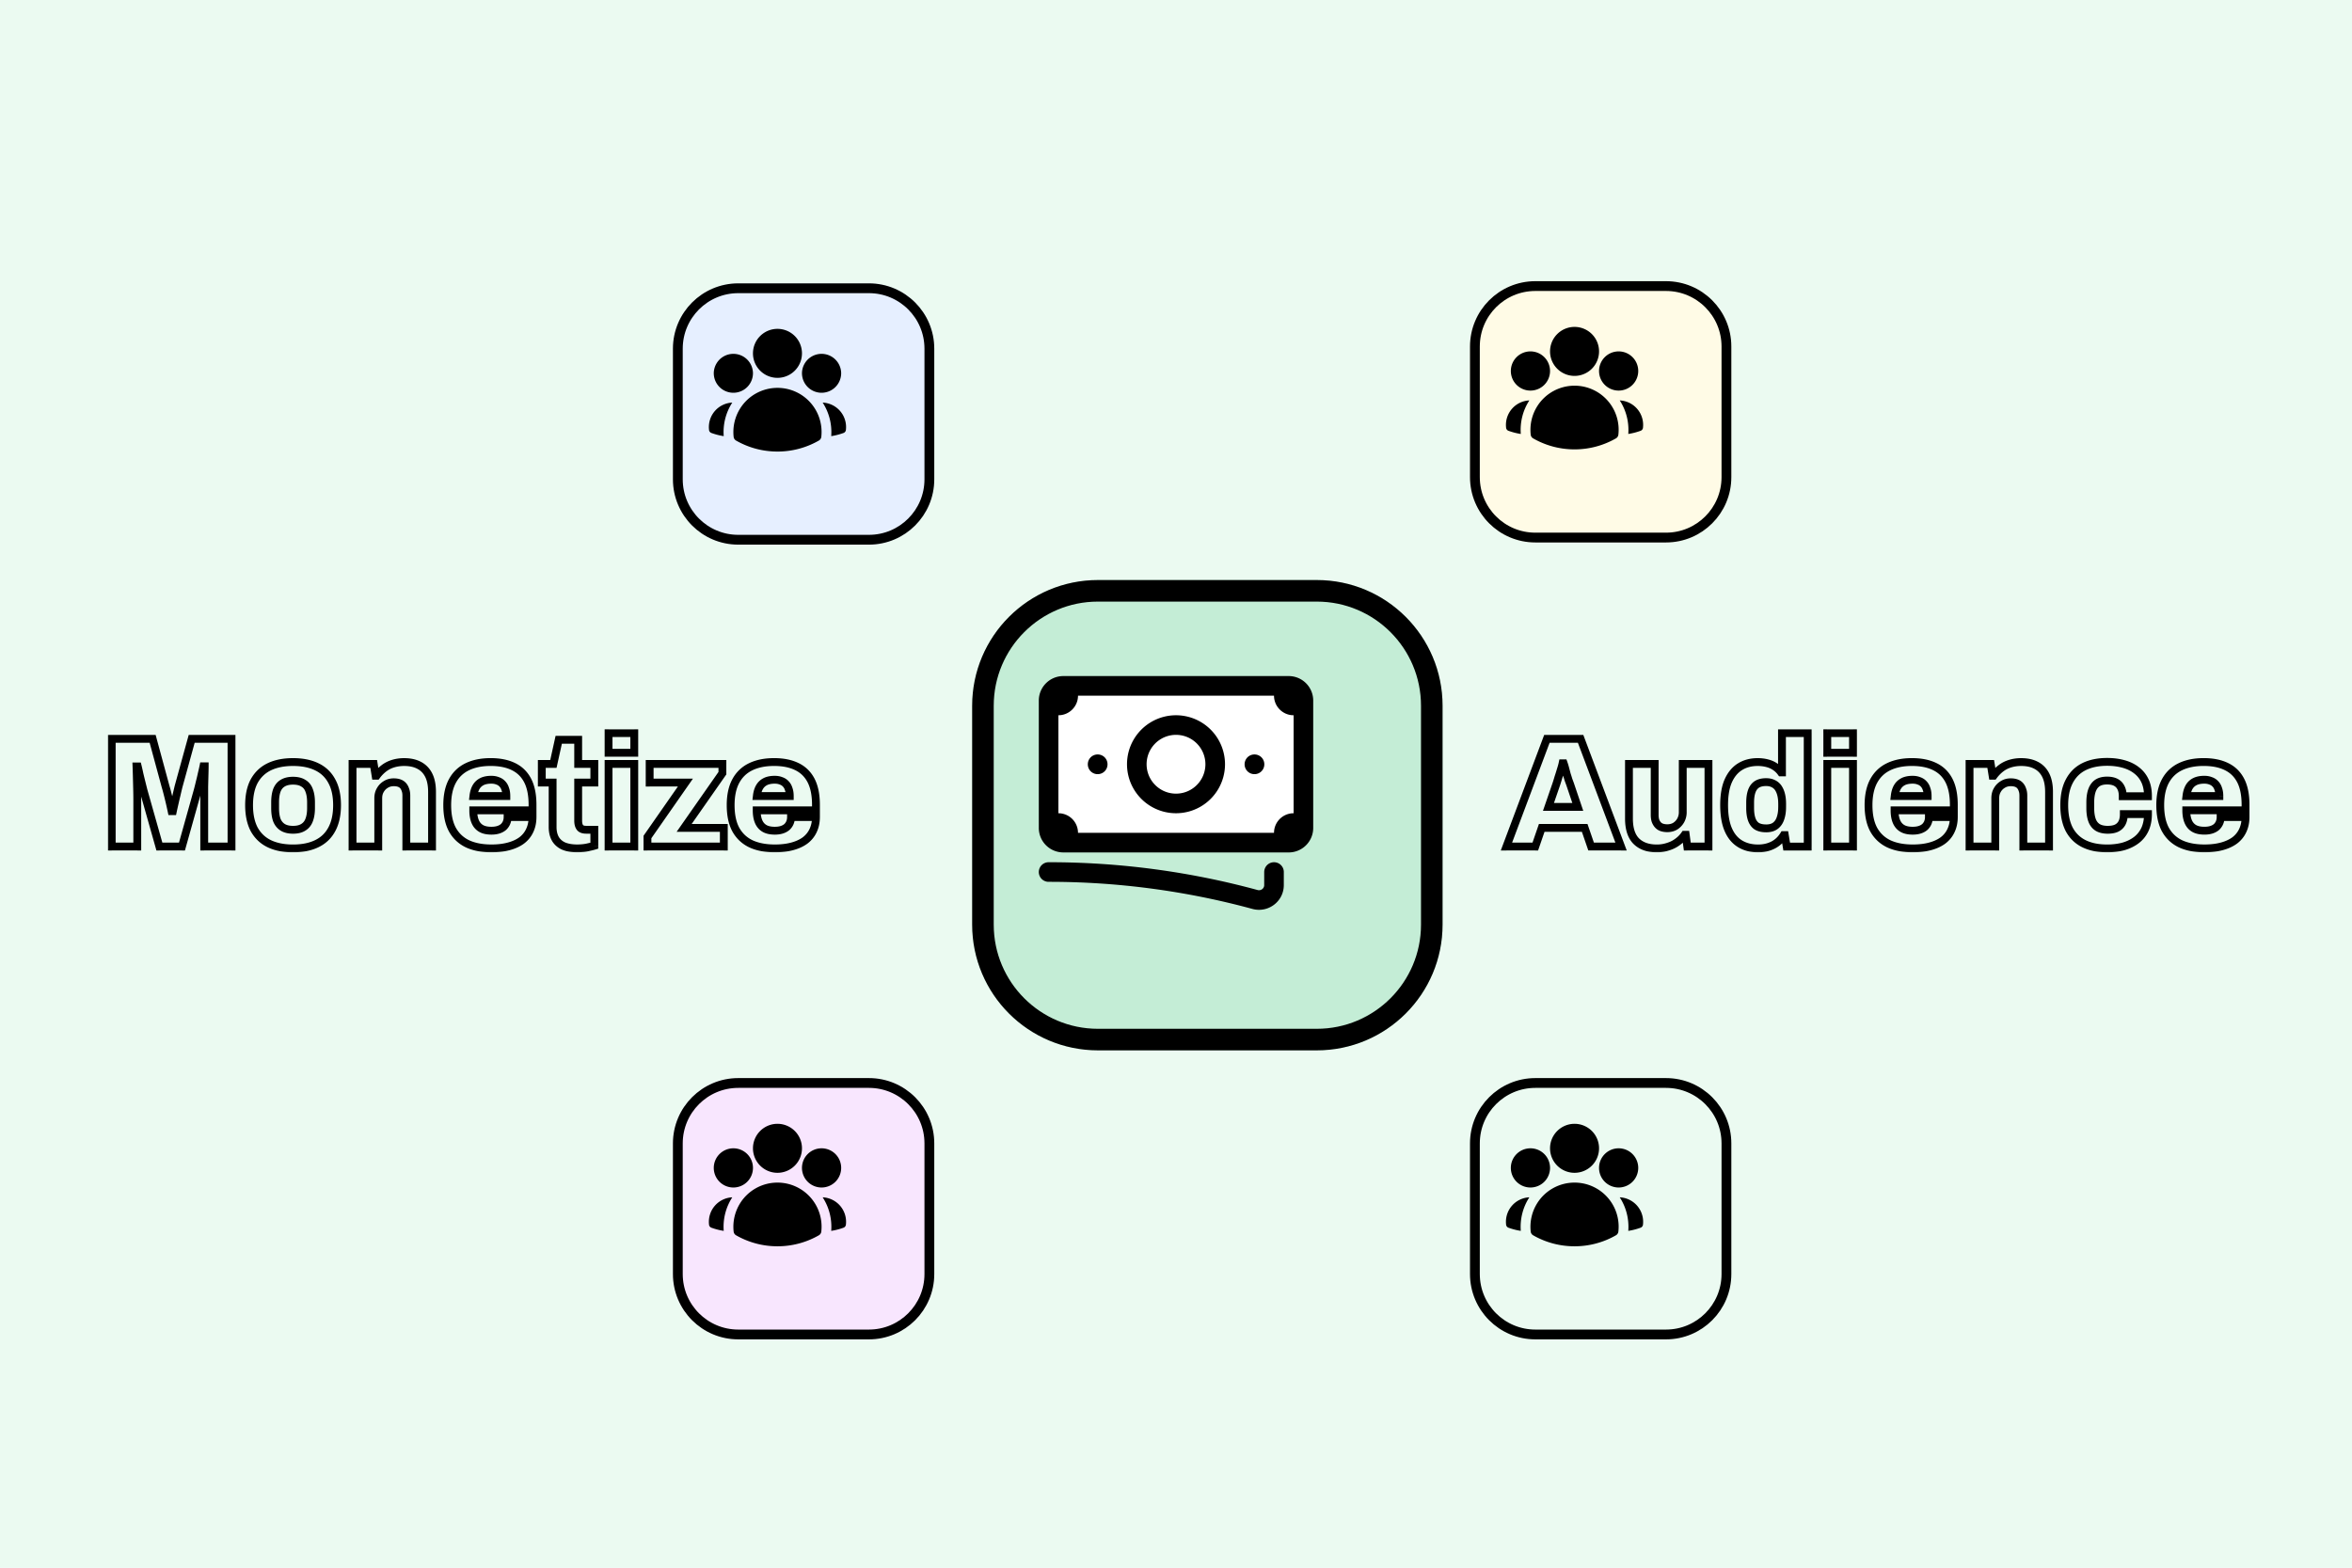 <svg xmlns="http://www.w3.org/2000/svg" width="1200" height="800" fill="none"><path fill="#F3F5F7" d="M0 0h1200v800H0z"/><path fill="#EBFAF1" d="M0 0h1200v800H0z"/><g filter="url(#a)"><path fill="#FFFBE6" d="M870.002 163.487c0-18.409-14.924-33.333-33.333-33.333h-66.667c-18.41 0-33.333 14.924-33.333 33.333v66.667c0 18.409 14.923 33.333 33.333 33.333h66.667c18.409 0 33.333-14.924 33.333-33.333v-66.667Z"/><path stroke="#000" stroke-width="5" d="M836.669 132.654h-66.667c-17.029 0-30.833 13.804-30.833 30.833v66.667c0 17.029 13.804 30.833 30.833 30.833h66.667c17.029 0 30.833-13.805 30.833-30.833v-66.667c0-17.029-13.805-30.833-30.833-30.833Z"/></g><path fill="#000" fill-rule="evenodd" d="M790.836 179.32a12.503 12.503 0 0 1 12.5-12.5 12.501 12.501 0 1 1-12.5 12.5Zm25 10a10.003 10.003 0 0 1 10-10 10.001 10.001 0 1 1-10 10Zm-45 0a10.003 10.003 0 0 1 10-10 10.001 10.001 0 1 1-10 10Zm13.533 17.89a22.487 22.487 0 0 1 18.967-10.39 22.481 22.481 0 0 1 22.363 24.994 2.502 2.502 0 0 1-1.24 1.893 42.32 42.32 0 0 1-21.123 5.613 42.3 42.3 0 0 1-21.123-5.613 2.502 2.502 0 0 1-1.24-1.893 22.623 22.623 0 0 1 3.396-14.6v-.004Z" clip-rule="evenodd"/><path fill="#000" d="M780.276 204.333a27.63 27.63 0 0 0-4.36 17.117 32.201 32.201 0 0 1-5.88-1.467l-.383-.133a1.87 1.87 0 0 1-1.243-1.623l-.034-.404a12.494 12.494 0 0 1 3.086-9.271 12.508 12.508 0 0 1 8.814-4.219Zm50.48 17.117a27.623 27.623 0 0 0-4.36-17.117c1.677.076 3.322.488 4.837 1.213a12.493 12.493 0 0 1 7.063 12.277l-.033.404a1.883 1.883 0 0 1-1.243 1.62l-.384.133a32.086 32.086 0 0 1-5.88 1.47Z"/><g filter="url(#b)"><path fill="#F8E6FE" d="M463.334 570.154c0-18.41-14.924-33.334-33.333-33.334h-66.667c-18.41 0-33.333 14.924-33.333 33.334v66.666c0 18.41 14.923 33.334 33.333 33.334h66.667c18.409 0 33.333-14.924 33.333-33.334v-66.666Z"/><path stroke="#000" stroke-width="5" d="M430.001 539.32h-66.667c-17.029 0-30.833 13.805-30.833 30.833v66.667c0 17.029 13.804 30.833 30.833 30.833h66.667c17.029 0 30.833-13.804 30.833-30.833v-66.667c0-17.028-13.805-30.833-30.833-30.833Z"/></g><path fill="#000" fill-rule="evenodd" d="M384.168 585.987a12.503 12.503 0 0 1 12.5-12.5 12.501 12.501 0 1 1-12.5 12.5Zm25 10a10.003 10.003 0 0 1 10-10 10.001 10.001 0 1 1-10 10Zm-45 0a10.003 10.003 0 0 1 10-10 10.001 10.001 0 1 1-10 10Zm13.533 17.89a22.487 22.487 0 0 1 18.967-10.39 22.481 22.481 0 0 1 22.363 24.994 2.502 2.502 0 0 1-1.24 1.893 42.32 42.32 0 0 1-21.123 5.613 42.3 42.3 0 0 1-21.123-5.613 2.502 2.502 0 0 1-1.24-1.893 22.623 22.623 0 0 1 3.396-14.6v-.004Z" clip-rule="evenodd"/><path fill="#000" d="M373.608 611a27.63 27.63 0 0 0-4.36 17.117 32.365 32.365 0 0 1-5.88-1.467l-.383-.133a1.88 1.88 0 0 1-1.243-1.624l-.034-.403a12.499 12.499 0 0 1 11.9-13.49Zm50.48 17.117a27.623 27.623 0 0 0-4.36-17.117 12.499 12.499 0 0 1 11.9 13.49l-.033.403a1.872 1.872 0 0 1-1.243 1.62l-.384.134a32.167 32.167 0 0 1-5.88 1.47Z"/><g filter="url(#c)"><path fill="#EBFAF1" d="M870.002 570.154c0-18.41-14.924-33.334-33.333-33.334h-66.667c-18.41 0-33.333 14.924-33.333 33.334v66.666c0 18.41 14.923 33.334 33.333 33.334h66.667c18.409 0 33.333-14.924 33.333-33.334v-66.666Z"/><path stroke="#000" stroke-width="5" d="M836.669 539.32h-66.667c-17.029 0-30.833 13.805-30.833 30.833v66.667c0 17.029 13.804 30.833 30.833 30.833h66.667c17.029 0 30.833-13.804 30.833-30.833v-66.667c0-17.028-13.805-30.833-30.833-30.833Z"/></g><path fill="#000" fill-rule="evenodd" d="M790.836 585.987a12.503 12.503 0 0 1 12.5-12.5 12.501 12.501 0 1 1-12.5 12.5Zm25 10a10.003 10.003 0 0 1 10-10 10.001 10.001 0 1 1-10 10Zm-45 0a10.003 10.003 0 0 1 10-10 10.001 10.001 0 1 1-10 10Zm13.533 17.89a22.487 22.487 0 0 1 18.967-10.39 22.481 22.481 0 0 1 22.363 24.994 2.502 2.502 0 0 1-1.24 1.893 42.32 42.32 0 0 1-21.123 5.613 42.3 42.3 0 0 1-21.123-5.613 2.502 2.502 0 0 1-1.24-1.893 22.623 22.623 0 0 1 3.396-14.6v-.004Z" clip-rule="evenodd"/><path fill="#000" d="M780.276 611a27.63 27.63 0 0 0-4.36 17.117 32.365 32.365 0 0 1-5.88-1.467l-.383-.133a1.88 1.88 0 0 1-1.243-1.624l-.034-.403a12.499 12.499 0 0 1 11.9-13.49Zm50.48 17.117a27.623 27.623 0 0 0-4.36-17.117 12.499 12.499 0 0 1 11.9 13.49l-.033.403a1.88 1.88 0 0 1-1.243 1.62l-.384.134a32.167 32.167 0 0 1-5.88 1.47Z"/><g filter="url(#d)"><path fill="#E6EFFF" d="M463.334 164.598c0-18.41-14.924-33.333-33.333-33.333h-66.667c-18.41 0-33.333 14.923-33.333 33.333v66.667c0 18.409 14.923 33.333 33.333 33.333h66.667c18.409 0 33.333-14.924 33.333-33.333v-66.667Z"/><path stroke="#000" stroke-width="5" d="M430.001 133.765h-66.667c-17.029 0-30.833 13.804-30.833 30.833v66.667c0 17.028 13.804 30.833 30.833 30.833h66.667c17.029-.001 30.833-13.805 30.833-30.833v-66.667c0-17.029-13.805-30.833-30.833-30.833Z"/></g><path fill="#000" fill-rule="evenodd" d="M384.168 180.431a12.5 12.5 0 1 1 24.999-.001 12.5 12.5 0 0 1-24.999.001Zm25 10a10.001 10.001 0 0 1 20 0 10.003 10.003 0 0 1-10 10 10.001 10.001 0 0 1-10-10Zm-45 0a10.001 10.001 0 0 1 20 0 10.003 10.003 0 0 1-10 10 10.001 10.001 0 0 1-10-10Zm13.533 17.89a22.49 22.49 0 0 1 8.152-7.626 22.489 22.489 0 0 1 10.815-2.764 22.481 22.481 0 0 1 22.363 24.993 2.502 2.502 0 0 1-1.24 1.893 42.321 42.321 0 0 1-21.123 5.614c-7.683 0-14.9-2.04-21.123-5.614a2.498 2.498 0 0 1-1.24-1.893 22.625 22.625 0 0 1 3.396-14.6v-.003Z" clip-rule="evenodd"/><path fill="#000" d="M373.608 205.443a27.63 27.63 0 0 0-4.36 17.117 32.283 32.283 0 0 1-5.88-1.467l-.383-.133a1.87 1.87 0 0 1-1.243-1.623l-.034-.404a12.492 12.492 0 0 1 3.086-9.271 12.508 12.508 0 0 1 8.814-4.219Zm50.48 17.117a27.623 27.623 0 0 0-4.36-17.117c1.677.076 3.322.488 4.837 1.213a12.493 12.493 0 0 1 7.063 12.277l-.033.404a1.879 1.879 0 0 1-1.243 1.62l-.384.133a32.086 32.086 0 0 1-5.88 1.47Z"/><g filter="url(#e)"><path fill="#C4EDD6" d="M720.004 344.167c0-35.439-28.728-64.167-64.167-64.167H544.171c-35.439 0-64.167 28.728-64.167 64.167v111.666c0 35.439 28.728 64.167 64.167 64.167h111.666c35.439 0 64.167-28.728 64.167-64.167V344.167Z"/><path stroke="#000" stroke-width="11" d="M655.837 285.5H544.171c-32.401 0-58.667 26.266-58.667 58.667v111.666c0 32.401 26.266 58.667 58.667 58.667h111.666c32.401 0 58.667-26.266 58.667-58.667V344.167c0-32.401-26.266-58.667-58.667-58.667Z"/></g><path fill="#fff" d="M538.67 350.667h124v78.667h-124z"/><path stroke="#000" stroke-linecap="round" stroke-linejoin="round" stroke-width="10" d="M535.004 445a400.429 400.429 0 0 1 105.313 14.007c4.847 1.32 9.687-2.28 9.687-7.307V445m-105-95v5a5.001 5.001 0 0 1-5 5h-5m0 0v-2.5c0-4.14 3.36-7.5 7.5-7.5h112.5m-120 10v60m120-70v5c0 2.76 2.24 5 5 5h5m-10-10h2.5c4.14 0 7.5 3.36 7.5 7.5v65c0 4.14-3.36 7.5-7.5 7.5h-2.5m-120-10v2.5a7.497 7.497 0 0 0 7.5 7.5h2.5m-10-10h5a5 5 0 0 1 5 5v5m110 0v-5c0-1.326.527-2.598 1.464-3.536a5.004 5.004 0 0 1 3.536-1.464h5m-10 10h-110m75-40a20 20 0 1 1-40 0 20 20 0 0 1 40 0Zm20 0h.053v.053h-.053V390Zm-80 0h.053v.053h-.053V390Z"/><mask id="f" width="1093" height="63" x="55" y="372" fill="#000" maskUnits="userSpaceOnUse"><path fill="#fff" d="M55 372h1093v63H55z"/><path d="M57 432v-54.96h20.88l6.64 24.48c.267.853.587 2.027.96 3.52.373 1.44.747 2.96 1.12 4.56.373 1.6.693 3.04.96 4.32h.64c.213-1.013.48-2.213.8-3.6.32-1.44.667-2.933 1.04-4.48.373-1.6.72-3.067 1.04-4.4l6.72-24.4h20.32V432H104.2v-30.4a1277 1277 0 0 1 .16-6.4c.053-1.92.08-3.307.08-4.16h-.64c-.16.8-.427 1.973-.8 3.52-.32 1.493-.693 3.067-1.12 4.72-.373 1.6-.72 2.987-1.04 4.16l-8 28.56H81.32l-8.08-28.56-.96-3.84a570.548 570.548 0 0 1-1.12-4.56 99.908 99.908 0 0 0-.88-3.92h-.64c.053 1.387.107 3.093.16 5.12.053 1.973.107 4.053.16 6.24.053 2.133.08 4.16.08 6.08V432H57Zm92.485.96c-4.693 0-8.72-.8-12.08-2.4-3.307-1.6-5.867-4.027-7.68-7.28-1.76-3.307-2.64-7.44-2.64-12.4s.88-9.067 2.64-12.32c1.813-3.253 4.373-5.68 7.68-7.28 3.36-1.6 7.387-2.4 12.08-2.4 4.747 0 8.773.8 12.08 2.4 3.36 1.6 5.92 4.027 7.68 7.28 1.813 3.253 2.72 7.36 2.72 12.32s-.907 9.093-2.72 12.4c-1.76 3.253-4.32 5.68-7.68 7.28-3.307 1.6-7.333 2.4-12.08 2.4Zm0-9.52c2.187 0 3.947-.427 5.28-1.28 1.387-.853 2.373-2.08 2.96-3.68.64-1.653.96-3.68.96-6.08v-2.96c0-2.4-.32-4.427-.96-6.08-.587-1.653-1.573-2.88-2.96-3.68-1.333-.853-3.093-1.28-5.28-1.28-2.133 0-3.893.427-5.28 1.28-1.333.8-2.32 2.027-2.96 3.68-.587 1.653-.88 3.68-.88 6.08v2.96c0 2.4.293 4.427.88 6.08.64 1.6 1.627 2.827 2.96 3.68 1.387.853 3.147 1.28 5.28 1.28Zm30.381 8.56v-42.16h10.8l.96 6h.56a18.964 18.964 0 0 1 3.68-3.76c1.387-1.067 2.96-1.867 4.72-2.4 1.76-.533 3.627-.8 5.6-.8 3.04 0 5.6.56 7.68 1.68 2.134 1.12 3.76 2.8 4.88 5.04s1.68 5.093 1.68 8.56V432h-13.12v-26c0-1.173-.16-2.16-.48-2.96-.266-.853-.666-1.573-1.2-2.16a4.622 4.622 0 0 0-2-1.28c-.8-.267-1.706-.4-2.72-.4-1.546 0-2.906.373-4.08 1.12-1.173.693-2.106 1.653-2.8 2.88-.693 1.173-1.04 2.56-1.04 4.16V432h-13.12Zm70.953.96c-4.8 0-8.88-.773-12.24-2.32-3.36-1.6-5.947-4.027-7.76-7.28-1.76-3.253-2.64-7.413-2.64-12.48 0-4.96.88-9.067 2.64-12.32 1.76-3.253 4.293-5.68 7.6-7.28 3.306-1.6 7.28-2.4 11.92-2.4 4.586 0 8.453.773 11.6 2.32 3.2 1.547 5.626 3.92 7.28 7.12 1.653 3.2 2.48 7.333 2.48 12.4v2.8h-30.24c0 2.24.32 4.133.96 5.68.64 1.547 1.626 2.72 2.96 3.52 1.333.8 3.12 1.2 5.36 1.2 1.333 0 2.506-.16 3.52-.48 1.013-.32 1.866-.773 2.56-1.36a6.66 6.66 0 0 0 1.6-2.24c.373-.853.56-1.813.56-2.88h12.72c0 2.56-.48 4.853-1.44 6.88-.907 1.973-2.267 3.653-4.08 5.04-1.814 1.333-4.027 2.347-6.64 3.04-2.56.693-5.467 1.04-8.72 1.04Zm-9.28-26.72h16.8c0-1.387-.187-2.587-.56-3.6-.32-1.067-.827-1.947-1.52-2.64-.64-.693-1.44-1.2-2.4-1.52-.907-.373-1.974-.56-3.2-.56-1.92 0-3.52.32-4.8.96a6.824 6.824 0 0 0-2.96 2.8c-.694 1.227-1.147 2.747-1.36 4.56Zm52.971 26.72c-2.72 0-5.04-.4-6.96-1.2-1.867-.853-3.28-2.107-4.24-3.76-.907-1.653-1.36-3.653-1.36-6v-22.64h-5.52v-9.52h5.92l2.72-12.32h9.92v12.32h8.24v9.52h-8.24v19.44c0 1.493.293 2.64.88 3.44.587.8 1.653 1.2 3.2 1.2h4.16v8.16c-.693.213-1.573.427-2.64.64a20.084 20.084 0 0 1-3.12.56c-1.067.107-2.053.16-2.96.16Zm15.981-48.8v-10.08h13.12v10.08h-13.12Zm0 47.84v-42.16h13.12V432h-13.12Zm19.847 0v-4.88l19.36-27.76h-18.24v-9.52h37.12v4.72l-19.52 27.92h20.24V432h-38.96Zm65.09.96c-4.8 0-8.88-.773-12.24-2.32-3.36-1.6-5.947-4.027-7.76-7.28-1.76-3.253-2.64-7.413-2.64-12.48 0-4.96.88-9.067 2.64-12.32 1.76-3.253 4.293-5.68 7.6-7.28 3.307-1.6 7.28-2.4 11.92-2.4 4.587 0 8.453.773 11.6 2.32 3.2 1.547 5.627 3.92 7.28 7.12 1.653 3.2 2.48 7.333 2.48 12.4v2.8h-30.24c0 2.24.32 4.133.96 5.68.64 1.547 1.627 2.72 2.96 3.52 1.333.8 3.12 1.2 5.36 1.2 1.333 0 2.507-.16 3.52-.48 1.013-.32 1.867-.773 2.56-1.36a6.646 6.646 0 0 0 1.6-2.24c.373-.853.56-1.813.56-2.88h12.72c0 2.56-.48 4.853-1.44 6.88-.907 1.973-2.267 3.653-4.08 5.04-1.813 1.333-4.027 2.347-6.64 3.04-2.56.693-5.467 1.04-8.72 1.04Zm-9.28-26.72h16.8c0-1.387-.187-2.587-.56-3.6-.32-1.067-.827-1.947-1.52-2.64-.64-.693-1.44-1.2-2.4-1.52-.907-.373-1.973-.56-3.2-.56-1.92 0-3.52.32-4.8.96a6.824 6.824 0 0 0-2.96 2.8c-.693 1.227-1.147 2.747-1.36 4.56ZM768.593 432l20.64-54.96h17.2l20.64 54.96h-15.28l-3.28-9.52h-21.92l-3.28 9.52h-14.72Zm21.44-20.24h14.96l-3.92-11.6c-.213-.587-.48-1.307-.8-2.16-.267-.907-.56-1.84-.88-2.8l-.8-3.04a32.738 32.738 0 0 0-.8-2.64h-.56c-.213 1.013-.533 2.16-.96 3.44-.373 1.28-.773 2.56-1.2 3.84-.373 1.28-.72 2.4-1.04 3.36l-4 11.6Zm55.318 21.2c-4.534 0-8.054-1.253-10.56-3.76-2.454-2.507-3.68-6.347-3.68-11.52v-27.84h13.12v26c0 1.12.133 2.107.4 2.96.32.853.746 1.573 1.28 2.16a4.622 4.622 0 0 0 2 1.28c.853.267 1.76.4 2.72.4 1.546 0 2.906-.347 4.08-1.04a8.291 8.291 0 0 0 2.8-2.96 8.601 8.601 0 0 0 1.04-4.16v-24.64h13.12V432h-10.8l-.8-6h-.56c-.96 1.387-2.187 2.613-3.68 3.68-1.44 1.067-3.067 1.867-4.88 2.4-1.76.587-3.627.88-5.6.88Zm51.672 0c-3.573 0-6.667-.8-9.28-2.4-2.613-1.6-4.613-4.027-6-7.28-1.387-3.253-2.08-7.413-2.08-12.48 0-4.96.693-9.04 2.08-12.24 1.44-3.253 3.44-5.68 6-7.28 2.56-1.6 5.573-2.4 9.04-2.4 1.653 0 3.227.187 4.72.56 1.547.373 2.907.96 4.08 1.76 1.227.8 2.267 1.787 3.12 2.96h.48v-20.08h13.12V432h-10.72l-.96-5.84h-.56c-1.44 2.293-3.28 4-5.52 5.12-2.24 1.12-4.747 1.68-7.52 1.68Zm4.08-10.24c1.92 0 3.467-.427 4.64-1.28 1.227-.907 2.107-2.16 2.64-3.76.587-1.653.88-3.573.88-5.76V410c0-1.6-.16-3.067-.48-4.4-.32-1.333-.8-2.48-1.44-3.44a6.514 6.514 0 0 0-2.56-2.24c-1.013-.533-2.24-.8-3.68-.8-1.973 0-3.573.4-4.8 1.2-1.173.8-2.027 1.973-2.56 3.52-.533 1.547-.8 3.467-.8 5.76v2.8c0 2.24.267 4.133.8 5.68.533 1.547 1.387 2.72 2.56 3.52 1.227.747 2.827 1.12 4.8 1.12Zm31.185-38.56v-10.08h13.12v10.08h-13.12Zm0 47.84v-42.16h13.12V432h-13.12Zm43.687.96c-4.8 0-8.88-.773-12.24-2.32-3.36-1.6-5.947-4.027-7.76-7.28-1.76-3.253-2.64-7.413-2.64-12.48 0-4.96.88-9.067 2.64-12.32 1.76-3.253 4.293-5.68 7.6-7.28 3.307-1.6 7.28-2.4 11.92-2.4 4.587 0 8.453.773 11.6 2.32 3.2 1.547 5.627 3.92 7.28 7.12 1.653 3.2 2.48 7.333 2.48 12.4v2.8h-30.24c0 2.24.32 4.133.96 5.68.64 1.547 1.627 2.72 2.96 3.52 1.333.8 3.12 1.2 5.36 1.2 1.333 0 2.507-.16 3.52-.48 1.013-.32 1.867-.773 2.56-1.36a6.646 6.646 0 0 0 1.6-2.24c.373-.853.56-1.813.56-2.88h12.72c0 2.56-.48 4.853-1.44 6.88-.907 1.973-2.267 3.653-4.08 5.04-1.813 1.333-4.027 2.347-6.64 3.04-2.56.693-5.467 1.04-8.72 1.04Zm-9.28-26.72h16.8c0-1.387-.187-2.587-.56-3.6-.32-1.067-.827-1.947-1.52-2.64-.64-.693-1.44-1.2-2.4-1.52-.907-.373-1.973-.56-3.2-.56-1.92 0-3.52.32-4.8.96a6.824 6.824 0 0 0-2.96 2.8c-.693 1.227-1.147 2.747-1.36 4.56ZM1004.87 432v-42.16h10.8l.96 6h.56a18.667 18.667 0 0 1 3.68-3.76c1.38-1.067 2.96-1.867 4.72-2.4 1.76-.533 3.62-.8 5.6-.8 3.04 0 5.6.56 7.68 1.68 2.13 1.12 3.76 2.8 4.88 5.04s1.68 5.093 1.68 8.56V432h-13.12v-26c0-1.173-.16-2.16-.48-2.96-.27-.853-.67-1.573-1.2-2.16a4.663 4.663 0 0 0-2-1.28c-.8-.267-1.71-.4-2.72-.4-1.55 0-2.91.373-4.08 1.12-1.18.693-2.11 1.653-2.8 2.88-.7 1.173-1.04 2.56-1.04 4.16V432h-13.12Zm70.23.96c-4.64 0-8.59-.8-11.84-2.4-3.25-1.6-5.76-4.027-7.52-7.28-1.71-3.307-2.56-7.44-2.56-12.4s.88-9.067 2.64-12.32c1.76-3.307 4.27-5.76 7.52-7.36 3.25-1.6 7.17-2.4 11.76-2.4 2.99 0 5.73.347 8.24 1.04 2.56.693 4.77 1.76 6.64 3.2a14.081 14.081 0 0 1 4.4 5.44c1.01 2.187 1.52 4.8 1.52 7.84h-12.88c0-1.813-.32-3.307-.96-4.48a5.79 5.79 0 0 0-2.64-2.64c-1.17-.587-2.64-.88-4.4-.88-2.03 0-3.68.427-4.96 1.28-1.23.853-2.13 2.107-2.72 3.76-.59 1.653-.88 3.707-.88 6.16v2.88c0 2.4.29 4.427.88 6.08.59 1.653 1.55 2.907 2.88 3.76 1.33.8 3.04 1.2 5.12 1.2 1.81 0 3.31-.267 4.48-.8a6.095 6.095 0 0 0 2.8-2.64c.64-1.227.96-2.747.96-4.56h12.32c0 2.933-.51 5.52-1.52 7.76-1.01 2.187-2.45 4-4.32 5.44-1.87 1.44-4.08 2.533-6.64 3.28-2.56.693-5.33 1.04-8.32 1.04Zm49.7 0c-4.8 0-8.88-.773-12.24-2.32-3.36-1.6-5.94-4.027-7.76-7.28-1.76-3.253-2.64-7.413-2.64-12.48 0-4.96.88-9.067 2.64-12.32 1.76-3.253 4.3-5.68 7.6-7.28 3.31-1.6 7.28-2.4 11.92-2.4 4.59 0 8.46.773 11.6 2.32 3.2 1.547 5.63 3.92 7.28 7.12 1.66 3.2 2.48 7.333 2.48 12.4v2.8h-30.24c0 2.24.32 4.133.96 5.68.64 1.547 1.63 2.72 2.96 3.52 1.34.8 3.12 1.2 5.36 1.2 1.34 0 2.51-.16 3.52-.48 1.02-.32 1.87-.773 2.56-1.36.7-.64 1.23-1.387 1.6-2.24.38-.853.56-1.813.56-2.88h12.72c0 2.56-.48 4.853-1.44 6.88-.9 1.973-2.26 3.653-4.08 5.04-1.81 1.333-4.02 2.347-6.64 3.04-2.56.693-5.46 1.04-8.72 1.04Zm-9.28-26.72h16.8c0-1.387-.18-2.587-.56-3.6-.32-1.067-.82-1.947-1.52-2.64-.64-.693-1.44-1.2-2.4-1.52-.9-.373-1.97-.56-3.2-.56-1.92 0-3.52.32-4.8.96a6.862 6.862 0 0 0-2.96 2.8c-.69 1.227-1.14 2.747-1.36 4.56Z"/></mask><path fill="#000" d="M57 432h-2v2h2v-2Zm0-54.96v-2h-2v2h2Zm20.88 0 1.93-.524-.4-1.476h-1.53v2Zm6.64 24.48-1.93.524.01.036.011.037 1.909-.597Zm.96 3.52-1.94.485.002.009.002.008 1.936-.502Zm2.08 8.88-1.958.408.332 1.592h1.626v-2Zm.64 0v2h1.623l.334-1.588-1.957-.412Zm.8-3.6 1.949.45.002-.008.001-.008L89 410.32Zm1.04-4.48 1.944.469.002-.007.002-.008-1.948-.454Zm1.04-4.4-1.928-.531-.009.032-.008.032 1.945.467Zm6.72-24.4v-2h-1.524l-.404 1.469 1.928.531Zm20.32 0h2v-2h-2v2Zm0 54.96v2h2v-2h-2Zm-13.92 0h-2v2h2v-2Zm0-30.4-1.999-.045-.001.022v.023h2Zm.16-6.4 1.999.056-1.999-.056Zm.08-4.16h2v-2h-2v2Zm-.64 0v-2h-1.64l-.321 1.608 1.961.392Zm-.8 3.52-1.944-.469-.006.025-.006.025 1.956.419Zm-1.12 4.72-1.937-.5-.005.023-.006.023 1.948.454Zm-1.04 4.16 1.926.539.004-.013-1.93-.526Zm-8 28.56v2h1.517l.409-1.461L92.84 432Zm-11.52 0-1.924.544.411 1.456h1.513v-2Zm-8.08-28.56-1.94.485.007.03.008.029 1.925-.544Zm-.96-3.84 1.94-.485-1.94.485Zm-1.12-4.56-1.959.405.007.032.008.032 1.944-.469Zm-.88-3.92 1.94-.485-.378-1.515H70.28v2Zm-.64 0v-2h-2.078l.08 2.077 1.998-.077Zm.16 5.12-2 .053v.001l2-.054Zm.16 6.24-2 .049v.001l2-.05Zm.08 29.52v2h2v-2h-2ZM57 432h2v-54.96h-4V432h2Zm0-54.96v2h20.88v-4H57v2Zm20.88 0-1.93.524 6.64 24.48 1.93-.524 1.93-.524-6.64-24.48-1.93.524Zm6.64 24.48-1.909.597c.25.799.56 1.93.929 3.408l1.94-.485 1.94-.485a69.247 69.247 0 0 0-.991-3.632l-1.909.597Zm.96 3.52-1.936.502c.369 1.423.738 2.927 1.108 4.512l1.948-.454 1.948-.454a193.554 193.554 0 0 0-1.132-4.608l-1.936.502Zm1.12 4.56-1.948.454c.37 1.589.687 3.013.95 4.274l1.958-.408 1.958-.408c-.27-1.299-.594-2.755-.97-4.366l-1.948.454Zm.96 4.32v2h.64v-4h-.64v2Zm.64 0 1.957.412c.21-.997.474-2.184.792-3.562L89 410.32l-1.949-.45a196.425 196.425 0 0 0-.808 3.638l1.957.412Zm.8-3.6 1.952.434a252.6 252.6 0 0 1 1.032-4.445l-1.944-.469-1.944-.469a254.7 254.7 0 0 0-1.048 4.515l1.952.434Zm1.04-4.48 1.948.454c.372-1.596.718-3.059 1.037-4.387l-1.945-.467-1.945-.467a712.685 712.685 0 0 0-1.043 4.413l1.948.454Zm1.04-4.4 1.928.531 6.72-24.4-1.928-.531-1.928-.531-6.72 24.4 1.928.531Zm6.72-24.4v2h20.32v-4H97.8v2Zm20.32 0h-2V432h4v-54.96h-2Zm0 54.96v-2H104.2v4h13.92v-2Zm-13.92 0h2v-23.44h-4V432h2Zm0-23.44h2v-6.96h-4v6.96h2Zm0-6.96 1.999.045c.054-2.344.107-4.473.16-6.389l-1.999-.056-1.999-.056c-.054 1.924-.107 4.061-.16 6.411l1.999.045Zm.16-6.4 1.999.056c.054-1.922.081-3.333.081-4.216h-4c0 .823-.026 2.186-.079 4.104l1.999.056Zm.08-4.16v-2h-.64v4h.64v-2Zm-.64 0-1.961-.392c-.152.76-.411 1.902-.783 3.443l1.944.469 1.944.469c.375-1.553.649-2.757.817-3.597l-1.961-.392Zm-.8 3.52-1.956-.419a115.04 115.04 0 0 1-1.1 4.639l1.936.5 1.937.5c.432-1.677.812-3.278 1.139-4.801L103 394.56Zm-1.12 4.72-1.948-.454a116.21 116.21 0 0 1-1.022 4.088l1.93.526 1.93.526c.328-1.203.681-2.615 1.058-4.232l-1.948-.454Zm-1.04 4.16-1.926-.539-8 28.56 1.926.539 1.926.539 8-28.56-1.926-.539Zm-8 28.56v-2H81.32v4h11.52v-2Zm-11.52 0 1.925-.544-8.08-28.56-1.925.544-1.924.544 8.08 28.56L81.32 432Zm-8.08-28.56 1.94-.485-.96-3.84-1.94.485-1.94.485.96 3.84 1.94-.485Zm-.96-3.84 1.94-.485a581.697 581.697 0 0 1-1.116-4.544l-1.944.469-1.944.469c.374 1.552.749 3.077 1.124 4.576l1.94-.485Zm-1.12-4.56 1.959-.405a102.7 102.7 0 0 0-.899-4l-1.94.485-1.94.485a97.71 97.71 0 0 1 .861 3.84l1.959-.405Zm-.88-3.92v-2h-.64v4h.64v-2Zm-.64 0-1.999.077c.053 1.376.106 3.074.16 5.096l1.999-.053 2-.053a436.003 436.003 0 0 0-.162-5.144l-1.998.077Zm.16 5.12-2 .054c.054 1.971.107 4.05.16 6.235l2-.049 2-.049c-.054-2.188-.107-4.27-.16-6.245l-2 .054Zm.16 6.24-2 .05c.054 2.118.08 4.128.08 6.03h4c0-1.938-.027-3.982-.08-6.13l-2 .05Zm.08 6.08h-2V432h4v-23.44h-2Zm0 23.44v-2H57v4h13.04v-2Zm67.365-1.44-.871 1.8.011.006.86-1.806Zm-7.68-7.28-1.765.94.009.017.009.017 1.747-.974Zm0-24.72-1.747-.974-.006.011-.006.011 1.759.952Zm7.68-7.28-.86-1.806-.011.006.871 1.8Zm24.16 0-.871 1.8.011.006.86-1.806Zm7.68 7.28-1.759.952.006.011.006.011 1.747-.974Zm0 24.72-1.754-.962-.005.01 1.759.952Zm-7.68 7.28-.86-1.806-.011.006.871 1.8Zm-6.8-8.4-1.048-1.703-.015.009-.015.009 1.078 1.685Zm2.96-3.68-1.865-.722-.007.017-.006.016 1.878.689Zm0-15.12-1.885.669.01.027.01.026 1.865-.722Zm-2.96-3.68-1.078 1.685.039.024.04.023.999-1.732Zm-10.56 0 1.029 1.715.01-.006.009-.006-1.048-1.703Zm-2.96 3.68-1.865-.722-.01.026-.01.027 1.885.669Zm0 15.12-1.885.669.013.037.015.037 1.857-.743Zm2.96 3.68-1.078 1.685.015.009.015.009 1.048-1.703Zm5.28 10.8v-2c-4.471 0-8.189-.763-11.22-2.206l-.86 1.806-.86 1.806c3.689 1.757 8.025 2.594 12.94 2.594v-2Zm-12.08-2.4.871-1.8c-2.931-1.419-5.188-3.554-6.804-6.454l-1.747.974-1.747.974c2.01 3.607 4.874 6.325 8.556 8.106l.871-1.8Zm-7.68-7.28 1.765-.94c-1.564-2.939-2.405-6.725-2.405-11.46h-4c0 5.185.919 9.665 2.875 13.34l1.765-.94Zm-2.64-12.4h2c0-4.736.842-8.49 2.399-11.368l-1.759-.952-1.759-.952c-1.963 3.629-2.881 8.088-2.881 13.272h2Zm2.64-12.32 1.747.974c1.616-2.9 3.873-5.035 6.804-6.454l-.871-1.8-.871-1.8c-3.682 1.781-6.546 4.499-8.556 8.106l1.747.974Zm7.68-7.28.86 1.806c3.031-1.443 6.749-2.206 11.22-2.206v-4c-4.915 0-9.251.837-12.94 2.594l.86 1.806Zm12.08-2.4v2c4.53 0 8.241.764 11.209 2.2l.871-1.8.871-1.8c-3.645-1.764-7.988-2.6-12.951-2.6v2Zm12.08 2.4-.86 1.806c2.98 1.419 5.224 3.548 6.781 6.426l1.759-.952 1.759-.952c-1.963-3.628-4.839-6.353-8.579-8.134l-.86 1.806Zm7.68 7.28-1.747.974c1.601 2.873 2.467 6.618 2.467 11.346h4c0-5.192-.948-9.66-2.973-13.294l-1.747.974Zm2.72 12.32h-2c0 4.726-.865 8.505-2.474 11.438l1.754.962 1.754.962c2.018-3.68 2.966-8.168 2.966-13.362h-2Zm-2.72 12.4-1.759-.952c-1.557 2.878-3.801 5.007-6.781 6.426l.86 1.806.86 1.806c3.74-1.781 6.616-4.506 8.579-8.134l-1.759-.952Zm-7.68 7.28-.871-1.8c-2.968 1.436-6.679 2.2-11.209 2.2v4c4.963 0 9.306-.836 12.951-2.6l-.871-1.8Zm-12.08-7.12v2c2.428 0 4.602-.472 6.358-1.595l-1.078-1.685-1.078-1.685c-.911.583-2.257.965-4.202.965v2Zm5.28-1.28 1.048 1.703c1.788-1.1 3.056-2.694 3.79-4.694l-1.878-.689-1.878-.689c-.44 1.2-1.145 2.059-2.13 2.666l1.048 1.703Zm2.96-3.68 1.865.722c.755-1.949 1.095-4.237 1.095-6.802h-4c0 2.235-.3 4.001-.825 5.358l1.865.722Zm.96-6.08h2v-2.96h-4v2.96h2Zm0-2.96h2c0-2.565-.34-4.853-1.095-6.802l-1.865.722-1.865.722c.525 1.357.825 3.123.825 5.358h2Zm-.96-6.08 1.885-.669c-.73-2.056-2.006-3.682-3.846-4.743l-.999 1.732-.999 1.732c.933.539 1.63 1.366 2.074 2.617l1.885-.669Zm-2.96-3.68 1.078-1.685c-1.756-1.123-3.93-1.595-6.358-1.595v4c1.945 0 3.291.382 4.202.965l1.078-1.685Zm-5.28-1.28v-2c-2.391 0-4.543.478-6.328 1.577l1.048 1.703 1.048 1.703c.988-.608 2.356-.983 4.232-.983v-2Zm-5.28 1.28-1.029-1.715c-1.767 1.06-3.019 2.666-3.796 4.673l1.865.722 1.865.722c.503-1.3 1.225-2.147 2.124-2.687l-1.029-1.715Zm-2.96 3.68-1.885-.669c-.685 1.931-.995 4.199-.995 6.749h4c0-2.25.277-4.036.765-5.411l-1.885-.669Zm-.88 6.08h-2v2.96h4v-2.96h-2Zm0 2.96h-2c0 2.55.31 4.818.995 6.749l1.885-.669 1.885-.669c-.488-1.375-.765-3.161-.765-5.411h-2Zm.88 6.08-1.857.743c.781 1.951 2.023 3.523 3.739 4.622l1.078-1.685 1.078-1.685c-.95-.608-1.682-1.489-2.181-2.738l-1.857.743Zm2.96 3.68-1.048 1.703c1.785 1.099 3.937 1.577 6.328 1.577v-4c-1.876 0-3.244-.375-4.232-.983l-1.048 1.703Zm35.661 9.84h-2v2h2v-2Zm0-42.16v-2h-2v2h2Zm10.8 0 1.975-.316-.269-1.684h-1.706v2Zm.96 6-1.975.316.27 1.684h1.705v-2Zm.56 0v2h1.008l.599-.81-1.607-1.19Zm3.68-3.76 1.22 1.585-1.22-1.585Zm18-1.52-.948 1.761.009.005.01.005.929-1.771Zm4.88 5.04 1.789-.894-1.789.894Zm1.68 36.4v2h2v-2h-2Zm-13.12 0h-2v2h2v-2Zm-.48-28.96-1.909.597.023.074.029.072 1.857-.743Zm-1.2-2.16-1.48 1.345 1.48-1.345Zm-2-1.28.633-1.897-.633 1.897Zm-6.8.72 1.018 1.722.028-.017.028-.018-1.074-1.687Zm-2.8 2.88 1.722 1.017.01-.016.009-.017-1.741-.984Zm-1.04 28.8v2h2v-2h-2Zm-13.12 0h2v-42.16h-4V432h2Zm0-42.16v2h10.8v-4h-10.8v2Zm10.8 0-1.975.316.96 6 1.975-.316 1.975-.316-.96-6-1.975.316Zm.96 6v2h.56v-4h-.56v2Zm.56 0 1.607 1.19a16.928 16.928 0 0 1 3.293-3.365l-1.22-1.585-1.219-1.585a20.896 20.896 0 0 0-4.068 4.155l1.607 1.19Zm3.68-3.76 1.22 1.585c1.185-.912 2.54-1.604 4.08-2.071l-.58-1.914-.58-1.914c-1.979.6-3.771 1.507-5.359 2.729l1.219 1.585Zm4.72-2.4.58 1.914c1.559-.472 3.229-.714 5.02-.714v-4c-2.155 0-4.218.292-6.18.886l.58 1.914Zm5.6-.8v2c2.802 0 5.015.516 6.732 1.441l.948-1.761.948-1.761c-2.443-1.315-5.349-1.919-8.628-1.919v2Zm7.68 1.68-.929 1.771c1.746.917 3.08 2.283 4.02 4.163l1.789-.894 1.789-.894c-1.299-2.6-3.219-4.594-5.739-5.917l-.93 1.771Zm4.88 5.04-1.789.894c.939 1.877 1.469 4.397 1.469 7.666h4c0-3.665-.589-6.851-1.891-9.454l-1.789.894Zm1.68 8.56h-2V432h4v-27.84h-2Zm0 27.84v-2h-13.12v4h13.12v-2Zm-13.12 0h2v-26h-4v26h2Zm0-26h2c0-1.342-.181-2.598-.623-3.703l-1.857.743-1.857.743c.198.495.337 1.212.337 2.217h2Zm-.48-2.96 1.909-.597c-.342-1.095-.876-2.08-1.629-2.908l-1.48 1.345-1.48 1.345c.314.346.58.8.771 1.412l1.909-.597Zm-1.2-2.16 1.48-1.345a6.618 6.618 0 0 0-2.847-1.832l-.633 1.897-.632 1.897c.496.166.864.411 1.152.728l1.48-1.345Zm-2-1.28.633-1.897c-1.041-.347-2.166-.503-3.353-.503v4c.841 0 1.528.111 2.088.297l.632-1.897Zm-2.72-.4v-2c-1.883 0-3.624.459-5.153 1.433l1.073 1.687 1.074 1.687c.817-.52 1.796-.807 3.006-.807v-2Zm-4.08 1.12-1.017-1.722c-1.486.878-2.664 2.097-3.524 3.618l1.741.984 1.741.984c.527-.932 1.216-1.633 2.077-2.142l-1.018-1.722Zm-2.8 2.88-1.722-1.017c-.905 1.531-1.318 3.282-1.318 5.177h4c0-1.305.28-2.327.762-3.143l-1.722-1.017Zm-1.04 4.16h-2V432h4v-24.64h-2Zm0 24.64v-2h-13.12v4h13.12v-2Zm45.593-1.36-.86 1.806.012.005.011.006.837-1.817Zm-7.76-7.28-1.759.952.006.011.006.011 1.747-.974Zm0-24.8 1.759.952-1.759-.952Zm7.6-7.28.871 1.8-.871-1.8Zm23.52-.08-.883 1.795.012.006.871-1.801Zm7.28 7.12-1.777.918 1.777-.918Zm2.48 15.2v2h2v-2h-2Zm-30.24 0v-2h-2v2h2Zm.96 5.68-1.848.765 1.848-.765Zm2.96 3.52-1.029 1.715 1.029-1.715Zm8.88.72-.603-1.907.603 1.907Zm2.56-1.36 1.292 1.527.033-.028.031-.029-1.356-1.47Zm2.16-5.12v-2h-2v2h2Zm12.72 0h2v-2h-2v2Zm-1.44 6.88-1.808-.856-.005.01-.005.011 1.818.835Zm-4.08 5.04 1.185 1.611.015-.011.015-.011-1.215-1.589Zm-6.64 3.04-.513-1.933-.01.003.523 1.93Zm-18-25.68-1.987-.234-.262 2.234h2.249v-2Zm16.8 0v2h2v-2h-2Zm-.56-3.6-1.916.575.018.059.021.057 1.877-.691Zm-1.52-2.64-1.47 1.357.027.029.029.028 1.414-1.414Zm-2.4-1.52-.762 1.849.064.027.065.021.633-1.897Zm-8 .4-.895-1.789.895 1.789Zm-2.96 2.8 1.741.984-1.741-.984Zm7.92 31.28v-2c-4.594 0-8.372-.741-11.404-2.137l-.836 1.817-.837 1.817c3.689 1.697 8.071 2.503 13.077 2.503v-2Zm-12.24-2.32.86-1.806c-2.985-1.421-5.262-3.557-6.873-6.448l-1.747.974-1.747.974c2.015 3.615 4.912 6.333 8.647 8.112l.86-1.806Zm-7.76-7.28 1.759-.952c-1.554-2.873-2.399-6.677-2.399-11.528h-4c0 5.282.915 9.798 2.881 13.432l1.759-.952Zm-2.64-12.48h2c0-4.736.842-8.49 2.399-11.368l-1.759-.952-1.759-.952c-1.963 3.629-2.881 8.088-2.881 13.272h2Zm2.64-12.32 1.759.952c1.562-2.887 3.786-5.016 6.712-6.432l-.871-1.8-.871-1.8c-3.688 1.784-6.53 4.509-8.488 8.128l1.759.952Zm7.6-7.28.871 1.8c2.973-1.438 6.633-2.2 11.049-2.2v-4c-4.865 0-9.151.838-12.791 2.6l.871 1.8Zm11.92-2.4v2c4.371 0 7.917.738 10.718 2.115l.882-1.795.882-1.795c-3.492-1.716-7.68-2.525-12.482-2.525v2Zm11.6 2.32-.871 1.801c2.805 1.355 4.916 3.416 6.374 6.237l1.777-.918 1.777-.918c-1.85-3.579-4.592-6.265-8.187-8.003l-.87 1.801Zm7.28 7.12-1.777.918c1.459 2.825 2.257 6.613 2.257 11.482h4c0-5.264-.856-9.743-2.703-13.318l-1.777.918Zm2.48 12.4h-2v2.8h4v-2.8h-2Zm0 2.8v-2h-30.24v4h30.24v-2Zm-30.24 0h-2c0 2.419.344 4.589 1.112 6.445l1.848-.765 1.848-.765c-.512-1.237-.808-2.854-.808-4.915h-2Zm.96 5.68-1.848.765c.79 1.911 2.049 3.432 3.779 4.47l1.029-1.715 1.029-1.715c-.937-.562-1.652-1.387-2.141-2.57l-1.848.765Zm2.96 3.52-1.029 1.715c1.752 1.051 3.937 1.485 6.389 1.485v-4c-2.028 0-3.417-.366-4.331-.915l-1.029 1.715Zm5.36 1.2v2c1.488 0 2.872-.178 4.122-.573l-.602-1.907-.603-1.907c-.776.245-1.739.387-2.917.387v2Zm3.52-.48.602 1.907c1.224-.386 2.323-.956 3.25-1.74l-1.292-1.527-1.292-1.527c-.46.389-1.068.726-1.871.98l.603 1.907Zm2.56-1.36 1.356 1.47a8.64 8.64 0 0 0 2.076-2.908l-1.832-.802-1.833-.802a4.639 4.639 0 0 1-1.124 1.572l1.357 1.47Zm1.6-2.24 1.832.802c.499-1.141.728-2.379.728-3.682h-4c0 .831-.145 1.512-.393 2.078l1.833.802Zm.56-2.88v2h12.72v-4h-12.72v2Zm12.72 0h-2c0 2.306-.431 4.3-1.248 6.024l1.808.856 1.807.856c1.104-2.33 1.633-4.922 1.633-7.736h-2Zm-1.44 6.88-1.818-.835c-.763 1.661-1.909 3.087-3.477 4.286l1.215 1.589 1.215 1.589c2.059-1.575 3.632-3.509 4.682-5.794l-1.817-.835Zm-4.08 5.04-1.185-1.611c-1.575 1.158-3.549 2.076-5.968 2.718l.513 1.933.513 1.933c2.808-.745 5.26-1.853 7.312-3.362l-1.185-1.611Zm-6.64 3.04-.523-1.93c-2.356.638-5.082.97-8.197.97v4c3.391 0 6.479-.361 9.243-1.11l-.523-1.93Zm-18-25.68v2h16.8v-4h-16.8v2Zm16.8 0h2c0-1.559-.209-3.004-.684-4.291l-1.876.691-1.877.691c.272.739.437 1.694.437 2.909h2Zm-.56-3.6 1.915-.575c-.402-1.34-1.063-2.522-2.021-3.479L256.259 400l-1.414 1.414c.429.429.78 1.007 1.018 1.801l1.916-.575Zm-1.52-2.64 1.469-1.357c-.885-.959-1.98-1.642-3.237-2.06l-.632 1.897-.633 1.897c.664.222 1.169.552 1.563.98l1.47-1.357Zm-2.4-1.52.761-1.849c-1.2-.495-2.537-.711-3.961-.711v4c1.028 0 1.825.157 2.438.409l.762-1.849Zm-3.2-.56v-2c-2.13 0-4.059.353-5.695 1.171l.895 1.789.894 1.789c.924-.462 2.195-.749 3.906-.749v-2Zm-4.8.96-.895-1.789a8.823 8.823 0 0 0-3.806 3.605l1.741.984 1.741.984a4.829 4.829 0 0 1 2.113-1.995l-.894-1.789Zm-2.96 2.8-1.741-.984c-.857 1.515-1.37 3.308-1.606 5.31l1.987.234 1.986.234c.191-1.624.585-2.872 1.115-3.81l-1.741-.984Zm44.651 30.08-.832 1.819.031.014.032.013.769-1.846Zm-4.24-3.76-1.754.962.012.021.012.021 1.73-1.004Zm-1.36-28.64h2v-2h-2v2Zm-5.52 0h-2v2h2v-2Zm0-9.52v-2h-2v2h2Zm5.92 0v2h1.607l.346-1.569-1.953-.431Zm2.72-12.32v-2h-1.607l-.346 1.569 1.953.431Zm9.92 0h2v-2h-2v2Zm0 12.32h-2v2h2v-2Zm8.24 0h2v-2h-2v2Zm0 9.52v2h2v-2h-2Zm-8.24 0v-2h-2v2h2Zm.88 22.88-1.613 1.183 1.613-1.183Zm7.36 1.2h2v-2h-2v2Zm0 8.16.588 1.912 1.412-.435V431.6h-2Zm-2.64.64-.392-1.961-.059.012-.058.015.509 1.934Zm-3.12.56.199 1.99-.199-1.99Zm-2.96.16v-2c-2.533 0-4.577-.374-6.191-1.046l-.769 1.846-.769 1.846c2.226.928 4.822 1.354 7.729 1.354v-2Zm-6.96-1.2.832-1.819c-1.52-.695-2.606-1.677-3.342-2.945L283.31 428l-1.73 1.004c1.184 2.038 2.925 3.563 5.138 4.575l.832-1.819Zm-4.24-3.76 1.754-.962c-.71-1.295-1.114-2.947-1.114-5.038h-4c0 2.602.503 4.95 1.606 6.962l1.754-.962Zm-1.36-6h2v-22.64h-4V422h2Zm0-22.64v-2h-5.52v4h5.52v-2Zm-5.52 0h2v-9.52h-4v9.52h2Zm0-9.52v2h5.92v-4h-5.92v2Zm5.92 0 1.953.431 2.72-12.32-1.953-.431-1.953-.431-2.72 12.32 1.953.431Zm2.72-12.32v2h9.92v-4h-9.92v2Zm9.92 0h-2v12.32h4v-12.32h-2Zm0 12.32v2h8.24v-4h-8.24v2Zm8.24 0h-2v9.52h4v-9.52h-2Zm0 9.52v-2h-8.24v4h8.24v-2Zm-8.24 0h-2v19.44h4v-19.44h-2Zm0 19.44h-2c0 1.715.331 3.346 1.267 4.623l1.613-1.183 1.613-1.183c-.237-.323-.493-.986-.493-2.257h-2Zm.88 3.44-1.613 1.183c1.137 1.55 2.994 2.017 4.813 2.017v-4c-1.274 0-1.551-.333-1.587-.383l-1.613 1.183Zm3.2 1.2v2h4.16v-4h-4.16v2Zm4.16 0h-2v8.16h4v-8.16h-2Zm0 8.16-.588-1.912c-.606.187-1.415.385-2.444.591l.392 1.961.392 1.961c1.104-.221 2.055-.449 2.836-.689l-.588-1.912Zm-2.64.64-.509-1.934c-.909.239-1.846.407-2.81.504l.199 1.99.199 1.99a22.106 22.106 0 0 0 3.43-.616l-.509-1.934Zm-3.12.56-.199-1.99c-1.012.101-1.931.15-2.761.15v4c.984 0 2.038-.058 3.159-.17l-.199-1.99Zm13.021-48.64h-2v2h2v-2Zm0-10.08v-2h-2v2h2Zm13.12 0h2v-2h-2v2Zm0 10.08v2h2v-2h-2ZM310.491 432h-2v2h2v-2Zm0-42.16v-2h-2v2h2Zm13.12 0h2v-2h-2v2Zm0 42.16v2h2v-2h-2Zm-13.12-47.84h2v-10.08h-4v10.08h2Zm0-10.08v2h13.12v-4h-13.12v2Zm13.12 0h-2v10.08h4v-10.08h-2Zm0 10.08v-2h-13.12v4h13.12v-2ZM310.491 432h2v-42.16h-4V432h2Zm0-42.16v2h13.12v-4h-13.12v2Zm13.12 0h-2V432h4v-42.16h-2Zm0 42.16v-2h-13.12v4h13.12v-2Zm6.727 0h-2v2h2v-2Zm0-4.88-1.64-1.144-.36.515v.629h2Zm19.36-27.76 1.641 1.144 2.192-3.144h-3.833v2Zm-18.24 0h-2v2h2v-2Zm0-9.52v-2h-2v2h2Zm37.12 0h2v-2h-2v2Zm0 4.72 1.639 1.146.361-.516v-.63h-2Zm-19.52 27.92-1.639-1.146-2.199 3.146h3.838v-2Zm20.24 0h2v-2h-2v2Zm0 9.52v2h2v-2h-2Zm-38.96 0h2v-4.88h-4V432h2Zm0-4.88 1.641 1.144 19.36-27.76-1.641-1.144-1.64-1.144-19.36 27.76 1.64 1.144Zm19.36-27.76v-2h-18.24v4h18.24v-2Zm-18.24 0h2v-9.52h-4v9.52h2Zm0-9.52v2h37.12v-4h-37.12v2Zm37.12 0h-2v4.72h4v-4.72h-2Zm0 4.72-1.639-1.146-19.52 27.92 1.639 1.146 1.639 1.146 19.52-27.92-1.639-1.146Zm-19.52 27.92v2h20.24v-4h-20.24v2Zm20.24 0h-2V432h4v-9.52h-2Zm0 9.52v-2h-38.96v4h38.96v-2Zm13.89-1.36-.86 1.806.012.005.012.006.836-1.817Zm-7.76-7.28-1.759.952.006.011.006.011 1.747-.974Zm0-24.8 1.759.952-1.759-.952Zm7.6-7.28.871 1.8-.871-1.8Zm23.52-.08-.882 1.795.012.006.87-1.801Zm7.28 7.12-1.777.918 1.777-.918Zm2.48 15.2v2h2v-2h-2Zm-30.24 0v-2h-2v2h2Zm.96 5.68-1.848.765 1.848-.765Zm2.96 3.52-1.029 1.715 1.029-1.715Zm8.88.72-.602-1.907.602 1.907Zm2.56-1.36 1.292 1.527.033-.028.032-.029-1.357-1.47Zm2.16-5.12v-2h-2v2h2Zm12.72 0h2v-2h-2v2Zm-1.44 6.88-1.807-.856-.005.01-.005.011 1.817.835Zm-4.08 5.04 1.185 1.611.015-.011.015-.011-1.215-1.589Zm-6.64 3.04-.513-1.933-.01.003.523 1.93Zm-18-25.68-1.986-.234-.263 2.234h2.249v-2Zm16.8 0v2h2v-2h-2Zm-.56-3.6-1.916.575.018.059.021.057 1.877-.691Zm-1.52-2.64-1.469 1.357.027.029.028.028 1.414-1.414Zm-2.4-1.52-.761 1.849.063.027.066.021.632-1.897Zm-8 .4-.894-1.789.894 1.789Zm-2.96 2.8 1.741.984-1.741-.984Zm7.92 31.28v-2c-4.594 0-8.372-.741-11.404-2.137l-.836 1.817-.836 1.817c3.688 1.697 8.07 2.503 13.076 2.503v-2Zm-12.24-2.32.86-1.806c-2.985-1.421-5.262-3.557-6.873-6.448l-1.747.974-1.747.974c2.015 3.615 4.912 6.333 8.647 8.112l.86-1.806Zm-7.76-7.28 1.759-.952c-1.554-2.873-2.399-6.677-2.399-11.528h-4c0 5.282.915 9.798 2.881 13.432l1.759-.952Zm-2.64-12.48h2c0-4.736.842-8.49 2.399-11.368l-1.759-.952-1.759-.952c-1.963 3.629-2.881 8.088-2.881 13.272h2Zm2.64-12.32 1.759.952c1.562-2.887 3.786-5.016 6.712-6.432l-.871-1.8-.871-1.8c-3.687 1.784-6.53 4.509-8.488 8.128l1.759.952Zm7.6-7.28.871 1.8c2.974-1.438 6.634-2.2 11.049-2.2v-4c-4.864 0-9.151.838-12.791 2.6l.871 1.8Zm11.92-2.4v2c4.371 0 7.917.738 10.718 2.115l.882-1.795.882-1.795c-3.492-1.716-7.68-2.525-12.482-2.525v2Zm11.6 2.32-.87 1.801c2.804 1.355 4.916 3.416 6.373 6.237l1.777-.918 1.777-.918c-1.849-3.579-4.591-6.265-8.187-8.003l-.87 1.801Zm7.28 7.12-1.777.918c1.46 2.825 2.257 6.613 2.257 11.482h4c0-5.264-.856-9.743-2.703-13.318l-1.777.918Zm2.48 12.4h-2v2.8h4v-2.8h-2Zm0 2.8v-2h-30.24v4h30.24v-2Zm-30.24 0h-2c0 2.419.344 4.589 1.112 6.445l1.848-.765 1.848-.765c-.512-1.237-.808-2.854-.808-4.915h-2Zm.96 5.68-1.848.765c.791 1.911 2.049 3.432 3.779 4.47l1.029-1.715 1.029-1.715c-.937-.562-1.652-1.387-2.141-2.57l-1.848.765Zm2.96 3.52-1.029 1.715c1.752 1.051 3.937 1.485 6.389 1.485v-4c-2.028 0-3.416-.366-4.331-.915l-1.029 1.715Zm5.36 1.2v2c1.488 0 2.872-.178 4.122-.573l-.602-1.907-.602-1.907c-.776.245-1.739.387-2.918.387v2Zm3.52-.48.602 1.907c1.224-.386 2.323-.956 3.25-1.74l-1.292-1.527-1.292-1.527c-.459.389-1.067.726-1.87.98l.602 1.907Zm2.56-1.36 1.357 1.47a8.651 8.651 0 0 0 2.075-2.908l-1.832-.802-1.832-.802a4.639 4.639 0 0 1-1.124 1.572l1.356 1.47Zm1.6-2.24 1.832.802c.499-1.141.728-2.379.728-3.682h-4c0 .831-.144 1.512-.392 2.078l1.832.802Zm.56-2.88v2h12.72v-4h-12.72v2Zm12.72 0h-2c0 2.306-.431 4.3-1.247 6.024l1.807.856 1.808.856c1.103-2.33 1.632-4.922 1.632-7.736h-2Zm-1.44 6.88-1.817-.835c-.764 1.661-1.91 3.087-3.478 4.286l1.215 1.589 1.215 1.589c2.059-1.575 3.632-3.509 4.682-5.794l-1.817-.835Zm-4.08 5.04-1.185-1.611c-1.575 1.158-3.549 2.076-5.968 2.718l.513 1.933.513 1.933c2.808-.745 5.261-1.853 7.312-3.362l-1.185-1.611Zm-6.64 3.04-.523-1.93c-2.356.638-5.082.97-8.197.97v4c3.392 0 6.479-.361 9.243-1.11l-.523-1.93Zm-18-25.68v2h16.8v-4h-16.8v2Zm16.8 0h2c0-1.559-.209-3.004-.683-4.291l-1.877.691-1.877.691c.273.739.437 1.694.437 2.909h2Zm-.56-3.6 1.916-.575c-.402-1.34-1.064-2.522-2.022-3.479L400.868 400l-1.414 1.414c.429.429.781 1.007 1.018 1.801l1.916-.575Zm-1.52-2.64 1.47-1.357c-.886-.959-1.981-1.642-3.237-2.06l-.633 1.897-.632 1.897c.663.222 1.168.552 1.563.98l1.469-1.357Zm-2.4-1.52.762-1.849c-1.201-.495-2.537-.711-3.962-.711v4c1.029 0 1.826.157 2.439.409l.761-1.849Zm-3.2-.56v-2c-2.129 0-4.058.353-5.694 1.171l.894 1.789.895 1.789c.924-.462 2.194-.749 3.905-.749v-2Zm-4.8.96-.894-1.789a8.826 8.826 0 0 0-3.807 3.605l1.741.984 1.741.984a4.831 4.831 0 0 1 2.114-1.995l-.895-1.789Zm-2.96 2.8-1.741-.984c-.857 1.515-1.37 3.308-1.605 5.31l1.986.234 1.986.234c.191-1.624.585-2.872 1.115-3.81l-1.741-.984ZM768.593 432l-1.872-.703-1.015 2.703h2.887v-2Zm20.64-54.96v-2h-1.385l-.487 1.297 1.872.703Zm17.2 0 1.872-.703-.487-1.297h-1.385v2Zm20.64 54.96v2h2.888l-1.016-2.703-1.872.703Zm-15.28 0-1.891.651.465 1.349h1.426v-2Zm-3.28-9.52 1.891-.651-.465-1.349h-1.426v2Zm-21.92 0v-2h-1.426l-.465 1.349 1.891.651Zm-3.28 9.52v2h1.426l.465-1.349-1.891-.651Zm6.72-20.24-1.891-.652-.914 2.652h2.805v-2Zm14.96 0v2h2.787l-.892-2.64-1.895.64Zm-3.92-11.6 1.895-.64-.007-.022-.008-.021-1.88.683Zm-.8-2.16-1.919.564.021.07.025.068 1.873-.702Zm-.88-2.8-1.934.509.016.062.021.061 1.897-.632Zm-.8-3.04-1.934.509 1.934-.509Zm-.8-2.64 1.884-.673-.474-1.327h-1.41v2Zm-.56 0v-2h-1.623l-.334 1.588 1.957.412Zm-.96 3.44-1.897-.632-.012.036-.011.036 1.92.56Zm-1.2 3.84-1.897-.632-.012.036-.011.036 1.92.56Zm-1.04 3.36 1.891.652.003-.01.003-.01-1.897-.632ZM768.593 432l1.872.703 20.64-54.96-1.872-.703-1.872-.703-20.64 54.96 1.872.703Zm20.64-54.96v2h17.2v-4h-17.2v2Zm17.2 0-1.872.703 20.64 54.96 1.872-.703 1.872-.703-20.64-54.96-1.872.703Zm20.64 54.96v-2h-15.28v4h15.28v-2Zm-15.28 0 1.891-.651-3.28-9.52-1.891.651-1.891.651 3.28 9.52 1.891-.651Zm-3.28-9.52v-2h-21.92v4h21.92v-2Zm-21.92 0-1.891-.651-3.28 9.52 1.891.651 1.891.651 3.28-9.52-1.891-.651Zm-3.28 9.52v-2h-14.72v4h14.72v-2Zm6.72-20.24v2h14.96v-4h-14.96v2Zm14.96 0 1.895-.64-3.92-11.6-1.895.64-1.895.64 3.92 11.6 1.895-.64Zm-3.92-11.6 1.88-.683c-.217-.596-.486-1.322-.807-2.179l-1.873.702-1.873.702c.319.85.583 1.563.794 2.141l1.879-.683Zm-.8-2.16 1.919-.564a84.721 84.721 0 0 0-.902-2.868l-1.897.632-1.897.632c.313.939.599 1.85.858 2.732l1.919-.564Zm-.88-2.8 1.934-.509-.8-3.04-1.934.509-1.934.509.8 3.04 1.934-.509Zm-.8-3.04 1.934-.509a35.144 35.144 0 0 0-.85-2.804l-1.884.673-1.883.673c.242.679.493 1.502.749 2.476l1.934-.509Zm-.8-2.64v-2h-.56v4h.56v-2Zm-.56 0-1.957-.412c-.194.92-.491 1.992-.9 3.22l1.897.632 1.897.632c.444-1.332.787-2.554 1.02-3.66l-1.957-.412Zm-.96 3.44-1.92-.56a103.91 103.91 0 0 1-1.177 3.768l1.897.632 1.897.632c.435-1.303.843-2.607 1.223-3.912l-1.92-.56Zm-1.2 3.84-1.92-.56a91.364 91.364 0 0 1-1.017 3.288l1.897.632 1.897.632c.331-.99.685-2.135 1.063-3.432l-1.92-.56Zm-1.04 3.36-1.891-.652-4 11.6 1.891.652 1.891.652 4-11.6-1.891-.652Zm40.758 29.04-1.43 1.399.008.008.007.007 1.415-1.414Zm-3.68-39.36v-2h-2v2h2Zm13.12 0h2v-2h-2v2Zm.4 28.96-1.909.597.016.053.02.052 1.873-.702Zm1.28 2.16 1.48-1.345-1.48 1.345Zm2 1.28-.633 1.897.018.006.018.006.597-1.909Zm6.8-.64 1.017 1.722.029-.017.027-.018-1.073-1.687Zm2.8-2.96 1.741.984.009-.016.008-.015-1.758-.953Zm1.04-28.8v-2h-2v2h2Zm13.12 0h2v-2h-2v2Zm0 42.16v2h2v-2h-2Zm-10.8 0-1.983.264.232 1.736h1.751v-2Zm-.8-6 1.982-.264-.231-1.736h-1.751v2Zm-.56 0v-2h-1.048l-.597.862 1.645 1.138Zm-3.68 3.68-1.163-1.627-.014.01-.014.01 1.191 1.607Zm-4.88 2.4-.565-1.919-.034.01-.034.012.633 1.897Zm-5.6.88v-2c-4.158 0-7.112-1.14-9.146-3.174l-1.414 1.414-1.415 1.414c2.979 2.979 7.066 4.346 11.975 4.346v-2Zm-10.56-3.76 1.429-1.399c-1.945-1.988-3.109-5.224-3.109-10.121h-4c0 5.45 1.289 9.893 4.25 12.919l1.43-1.399Zm-3.68-11.52h2v-27.84h-4v27.84h2Zm0-27.84v2h13.12v-4h-13.12v2Zm13.12 0h-2v26h4v-26h-2Zm0 26h-2c0 1.274.151 2.469.491 3.557l1.909-.597 1.909-.597c-.194-.618-.309-1.397-.309-2.363h-2Zm.4 2.96-1.873.702c.396 1.056.945 2.003 1.673 2.803l1.48-1.345 1.48-1.345c-.34-.374-.644-.866-.888-1.517l-1.872.702Zm1.28 2.16-1.48 1.345a6.612 6.612 0 0 0 2.847 1.832l.633-1.897.632-1.897c-.496-.166-.864-.411-1.152-.728l-1.48 1.345Zm2 1.28-.597 1.909c1.06.331 2.169.491 3.317.491v-4a7.076 7.076 0 0 1-2.124-.309l-.596 1.909Zm2.72.4v2c1.855 0 3.576-.419 5.097-1.318l-1.017-1.722-1.018-1.722c-.825.488-1.824.762-3.062.762v2Zm4.08-1.04 1.073 1.687a10.287 10.287 0 0 0 3.468-3.663l-1.741-.984-1.741-.984a6.29 6.29 0 0 1-2.133 2.257l1.074 1.687Zm2.8-2.96 1.758.953a10.6 10.6 0 0 0 1.282-5.113h-4a6.59 6.59 0 0 1-.799 3.207l1.759.953Zm1.04-4.16h2v-24.64h-4v24.64h2Zm0-24.64v2h13.12v-4h-13.12v2Zm13.12 0h-2V432h4v-42.16h-2Zm0 42.16v-2h-10.8v4h10.8v-2Zm-10.8 0 1.982-.264-.8-6-1.982.264-1.983.264.8 6 1.983-.264Zm-.8-6v-2h-.56v4h.56v-2Zm-.56 0-1.645-1.138c-.817 1.181-1.876 2.246-3.198 3.191l1.163 1.627 1.162 1.627c1.665-1.188 3.06-2.576 4.162-4.169L859.511 426Zm-3.68 3.68-1.191-1.607c-1.241.919-2.653 1.618-4.254 2.088l.565 1.919.564 1.919c2.026-.596 3.867-1.498 5.506-2.712l-1.19-1.607Zm-4.88 2.4-.633-1.897c-1.543.514-3.195.777-4.967.777v4c2.174 0 4.256-.324 6.232-.983l-.632-1.897Zm36.792-1.52 1.044-1.706-1.044 1.706Zm-6-7.28 1.84-.784-1.84.784Zm0-24.72-1.829-.809-.003.007-.003.007 1.835.795Zm6-7.28 1.06 1.696-1.06-1.696Zm13.76-1.84-.485 1.94.008.002.008.002.469-1.944Zm4.08 1.76-1.127 1.652.017.012.018.011 1.092-1.675Zm3.12 2.96-1.617 1.176.599.824h1.018v-2Zm.48 0v2h2v-2h-2Zm0-20.08v-2h-2v2h2Zm13.12 0h2v-2h-2v2Zm0 57.92v2h2v-2h-2Zm-10.72 0-1.973.324.275 1.676h1.698v-2Zm-.96-5.84 1.974-.324-.276-1.676h-1.698v2Zm-.56 0v-2h-1.106l-.588.936 1.694 1.064Zm-4.32-4.72 1.176 1.617.007-.004.006-.005-1.189-1.608Zm2.64-3.76-1.885-.669-.006.018-.006.019 1.897.632Zm.4-12.08 1.945-.467-1.945.467Zm-4-5.68-.931 1.77.018.01.019.009.894-1.789Zm-8.48.4-1.092-1.675-.018.011-.017.012 1.127 1.652Zm-2.56 3.52 1.891.652-1.891-.652Zm0 14.24 1.891-.652-1.891.652Zm2.56 3.52-1.127 1.652.043.03.044.026 1.04-1.708Zm.72 11.36v-2c-3.267 0-5.986-.728-8.236-2.106l-1.044 1.706-1.044 1.706c2.977 1.822 6.444 2.694 10.324 2.694v-2Zm-9.28-2.4 1.044-1.706c-2.206-1.35-3.954-3.426-5.204-6.358l-1.84.784-1.84.784c1.524 3.575 3.775 6.352 6.796 8.202l1.044-1.706Zm-6-7.28 1.84-.784c-1.246-2.923-1.92-6.791-1.92-11.696h-4c0 5.229.713 9.68 2.24 13.264l1.84-.784Zm-2.08-12.48h2c0-4.793.673-8.578 1.915-11.445l-1.835-.795-1.835-.795c-1.531 3.533-2.245 7.908-2.245 13.035h2Zm2.08-12.24 1.829.809c1.308-2.954 3.067-5.041 5.231-6.393l-1.06-1.696-1.06-1.696c-2.956 1.848-5.196 4.614-6.769 8.167l1.829.809Zm6-7.28 1.06 1.696c2.197-1.373 4.831-2.096 7.98-2.096v-4c-3.785 0-7.177.877-10.1 2.704l1.06 1.696Zm9.04-2.4v2c1.502 0 2.912.169 4.235.5l.485-1.94.485-1.94c-1.663-.416-3.4-.62-5.205-.62v2Zm4.72.56-.469 1.944c1.34.324 2.471.82 3.422 1.468l1.127-1.652 1.127-1.652c-1.396-.952-2.984-1.629-4.738-2.052l-.469 1.944Zm4.08 1.76-1.092 1.675a9.815 9.815 0 0 1 2.595 2.461l1.617-1.176 1.618-1.176a13.782 13.782 0 0 0-3.645-3.459l-1.093 1.675Zm3.12 2.96v2h.48v-4h-.48v2Zm.48 0h2v-20.08h-4v20.08h2Zm0-20.08v2h13.12v-4h-13.12v2Zm13.12 0h-2V432h4v-57.92h-2Zm0 57.92v-2h-10.72v4h10.72v-2Zm-10.72 0 1.974-.324-.96-5.84-1.974.324-1.973.324.96 5.84 1.973-.324Zm-.96-5.84v-2h-.56v4h.56v-2Zm-.56 0-1.694-1.064c-1.261 2.01-2.835 3.452-4.72 4.395l.894 1.789.895 1.789c2.594-1.297 4.7-3.268 6.319-5.845l-1.694-1.064Zm-5.52 5.12-.894-1.789c-1.934.967-4.129 1.469-6.626 1.469v4c3.05 0 5.868-.618 8.415-1.891l-.895-1.789Zm-3.44-8.56v2c2.207 0 4.206-.491 5.816-1.663l-1.176-1.617-1.176-1.617c-.736.535-1.831.897-3.464.897v2Zm4.64-1.28 1.189 1.608c1.592-1.177 2.699-2.788 3.348-4.736l-1.897-.632-1.897-.632c-.418 1.252-1.071 2.147-1.932 2.784l1.189 1.608Zm2.64-3.76 1.885.669c.679-1.914.995-4.068.995-6.429h-4c0 2.013-.27 3.698-.765 5.091l1.885.669Zm.88-5.76h2V410h-4v1.92h2Zm0-1.92h2c0-1.732-.173-3.358-.535-4.867l-1.945.467-1.945.467c.278 1.157.425 2.465.425 3.933h2Zm-.48-4.4 1.945-.467c-.365-1.52-.928-2.893-1.721-4.082l-1.664 1.109-1.664 1.109c.487.731.884 1.651 1.159 2.798l1.945-.467Zm-1.44-3.44 1.664-1.109a8.52 8.52 0 0 0-3.329-2.92l-.895 1.789-.894 1.789c.766.383 1.35.9 1.79 1.56l1.664-1.109Zm-2.56-2.24.932-1.77c-1.366-.718-2.929-1.03-4.612-1.03v4c1.197 0 2.087.222 2.749.57l.931-1.77Zm-3.68-.8v-2c-2.23 0-4.246.451-5.892 1.525l1.092 1.675 1.093 1.675c.807-.526 1.99-.875 3.707-.875v-2Zm-4.8 1.2-1.127-1.652c-1.581 1.078-2.672 2.631-3.324 4.52l1.891.652 1.891.652c.415-1.204 1.031-1.998 1.796-2.52l-1.127-1.652Zm-2.56 3.52-1.891-.652c-.628 1.822-.909 3.979-.909 6.412h4c0-2.154.253-3.837.691-5.108l-1.891-.652Zm-.8 5.76h-2v2.8h4v-2.8h-2Zm0 2.8h-2c0 2.386.282 4.514.909 6.332l1.891-.652 1.891-.652c-.44-1.275-.691-2.934-.691-5.028h-2Zm.8 5.68-1.891.652c.652 1.889 1.743 3.442 3.324 4.52l1.127-1.652 1.127-1.652c-.765-.522-1.381-1.316-1.796-2.52l-1.891.652Zm2.56 3.52-1.04 1.708c1.636.996 3.632 1.412 5.84 1.412v-4c-1.738 0-2.943-.331-3.76-.828l-1.04 1.708Zm35.985-37.44h-2v2h2v-2Zm0-10.08v-2h-2v2h2Zm13.12 0h2v-2h-2v2Zm0 10.08v2h2v-2h-2ZM932.288 432h-2v2h2v-2Zm0-42.16v-2h-2v2h2Zm13.12 0h2v-2h-2v2Zm0 42.16v2h2v-2h-2Zm-13.12-47.84h2v-10.08h-4v10.08h2Zm0-10.08v2h13.12v-4h-13.12v2Zm13.12 0h-2v10.08h4v-10.08h-2Zm0 10.08v-2h-13.12v4h13.12v-2ZM932.288 432h2v-42.16h-4V432h2Zm0-42.16v2h13.12v-4h-13.12v2Zm13.12 0h-2V432h4v-42.16h-2Zm0 42.16v-2h-13.12v4h13.12v-2Zm18.327-1.36-.86 1.806.012.005.012.006.836-1.817Zm-7.76-7.28-1.759.952.006.011.006.011 1.747-.974Zm0-24.8 1.759.952-1.759-.952Zm7.6-7.28.871 1.8-.871-1.8Zm23.52-.08-.882 1.795.012.006.87-1.801Zm7.28 7.12-1.777.918 1.777-.918Zm2.48 15.2v2h2v-2h-2Zm-30.24 0v-2h-2v2h2Zm.96 5.68-1.848.765 1.848-.765Zm2.96 3.52-1.029 1.715 1.029-1.715Zm8.88.72-.602-1.907.602 1.907Zm2.56-1.36 1.292 1.527.033-.028.032-.029-1.357-1.47Zm2.16-5.12v-2h-2v2h2Zm12.72 0h2v-2h-2v2Zm-1.44 6.88-1.807-.856-.005.01-.005.011 1.817.835Zm-4.08 5.04 1.185 1.611.015-.011.015-.011-1.215-1.589Zm-6.64 3.04-.513-1.933-.01.003.523 1.93Zm-18-25.68-1.986-.234-.263 2.234h2.249v-2Zm16.8 0v2h2v-2h-2Zm-.56-3.6-1.916.575.018.059.021.057 1.877-.691Zm-1.52-2.64-1.47 1.357.028.029.028.028 1.414-1.414Zm-2.4-1.52-.761 1.849.063.027.066.021.632-1.897Zm-8 .4-.894-1.789.894 1.789Zm-2.96 2.8 1.741.984-1.741-.984Zm7.92 31.28v-2c-4.594 0-8.372-.741-11.404-2.137l-.836 1.817-.836 1.817c3.688 1.697 8.07 2.503 13.076 2.503v-2Zm-12.24-2.32.86-1.806c-2.985-1.421-5.262-3.557-6.873-6.448l-1.747.974-1.747.974c2.015 3.615 4.912 6.333 8.647 8.112l.86-1.806Zm-7.76-7.28 1.759-.952c-1.554-2.873-2.399-6.677-2.399-11.528h-4c0 5.282.915 9.798 2.881 13.432l1.759-.952Zm-2.64-12.48h2c0-4.736.842-8.49 2.399-11.368l-1.759-.952-1.759-.952c-1.963 3.629-2.881 8.088-2.881 13.272h2Zm2.64-12.32 1.759.952c1.562-2.887 3.786-5.016 6.712-6.432l-.871-1.8-.871-1.8c-3.687 1.784-6.53 4.509-8.488 8.128l1.759.952Zm7.6-7.28.871 1.8c2.973-1.438 6.634-2.2 11.049-2.2v-4c-4.865 0-9.151.838-12.791 2.6l.871 1.8Zm11.92-2.4v2c4.371 0 7.917.738 10.718 2.115l.882-1.795.882-1.795c-3.492-1.716-7.68-2.525-12.482-2.525v2Zm11.6 2.32-.87 1.801c2.804 1.355 4.916 3.416 6.373 6.237l1.777-.918 1.777-.918c-1.849-3.579-4.591-6.265-8.187-8.003l-.87 1.801Zm7.28 7.12-1.777.918c1.46 2.825 2.257 6.613 2.257 11.482h4c0-5.264-.856-9.743-2.703-13.318l-1.777.918Zm2.48 12.4h-2v2.8h4v-2.8h-2Zm0 2.8v-2h-30.24v4h30.24v-2Zm-30.24 0h-2c0 2.419.344 4.589 1.112 6.445l1.848-.765 1.848-.765c-.512-1.237-.808-2.854-.808-4.915h-2Zm.96 5.68-1.848.765c.791 1.911 2.049 3.432 3.779 4.47l1.029-1.715 1.029-1.715c-.937-.562-1.652-1.387-2.141-2.57l-1.848.765Zm2.96 3.52-1.029 1.715c1.752 1.051 3.937 1.485 6.389 1.485v-4c-2.028 0-3.416-.366-4.331-.915l-1.029 1.715Zm5.36 1.2v2c1.488 0 2.872-.178 4.122-.573l-.602-1.907-.602-1.907c-.776.245-1.739.387-2.918.387v2Zm3.52-.48.602 1.907c1.224-.386 2.323-.956 3.25-1.74l-1.292-1.527-1.292-1.527c-.459.389-1.067.726-1.87.98l.602 1.907Zm2.56-1.36 1.357 1.47a8.651 8.651 0 0 0 2.075-2.908l-1.832-.802-1.832-.802a4.642 4.642 0 0 1-1.125 1.572l1.357 1.47Zm1.6-2.24 1.832.802c.499-1.141.728-2.379.728-3.682h-4c0 .831-.145 1.512-.392 2.078l1.832.802Zm.56-2.88v2h12.72v-4h-12.72v2Zm12.72 0h-2c0 2.306-.431 4.3-1.247 6.024l1.807.856 1.807.856c1.104-2.33 1.633-4.922 1.633-7.736h-2Zm-1.44 6.88-1.817-.835c-.764 1.661-1.91 3.087-3.478 4.286l1.215 1.589 1.215 1.589c2.059-1.575 3.632-3.509 4.682-5.794l-1.817-.835Zm-4.08 5.04-1.185-1.611c-1.575 1.158-3.549 2.076-5.968 2.718l.513 1.933.513 1.933c2.808-.745 5.26-1.853 7.312-3.362l-1.185-1.611Zm-6.64 3.04-.523-1.93c-2.356.638-5.082.97-8.197.97v4c3.392 0 6.479-.361 9.243-1.11l-.523-1.93Zm-18-25.68v2h16.8v-4h-16.8v2Zm16.8 0h2c0-1.559-.209-3.004-.683-4.291l-1.877.691-1.877.691c.273.739.437 1.694.437 2.909h2Zm-.56-3.6 1.916-.575c-.402-1.34-1.064-2.522-2.022-3.479L981.415 400l-1.414 1.414c.429.429.78 1.007 1.018 1.801l1.916-.575Zm-1.52-2.64 1.47-1.357c-.886-.959-1.981-1.642-3.238-2.06l-.632 1.897-.632 1.897c.663.222 1.168.552 1.562.98l1.47-1.357Zm-2.4-1.52.762-1.849c-1.201-.495-2.537-.711-3.962-.711v4c1.029 0 1.826.157 2.439.409l.761-1.849Zm-3.2-.56v-2c-2.129 0-4.059.353-5.694 1.171l.894 1.789.894 1.789c.925-.462 2.195-.749 3.906-.749v-2Zm-4.8.96-.894-1.789a8.82 8.82 0 0 0-3.807 3.605l1.741.984 1.741.984a4.834 4.834 0 0 1 2.113-1.995l-.894-1.789Zm-2.96 2.8-1.741-.984c-.857 1.515-1.37 3.308-1.605 5.31l1.986.234 1.986.234c.191-1.624.585-2.872 1.115-3.81l-1.741-.984ZM1004.87 432h-2v2h2v-2Zm0-42.16v-2h-2v2h2Zm10.8 0 1.97-.316-.27-1.684h-1.7v2Zm.96 6-1.98.316.27 1.684h1.71v-2Zm.56 0v2h1l.6-.81-1.6-1.19Zm3.68-3.76 1.22 1.585-1.22-1.585Zm18-1.52-.95 1.761.01.005.01.005.93-1.771Zm4.88 5.04 1.79-.894-1.79.894Zm1.68 36.4v2h2v-2h-2Zm-13.12 0h-2v2h2v-2Zm-.48-28.96-1.91.597.02.074.03.072 1.86-.743Zm-1.2-2.16-1.48 1.345 1.48-1.345Zm-2-1.28.63-1.897-.63 1.897Zm-6.8.72 1.01 1.722.03-.017.03-.018-1.07-1.687Zm-2.8 2.88 1.72 1.017.01-.016.01-.017-1.74-.984Zm-1.04 28.8v2h2v-2h-2Zm-13.12 0h2v-42.16h-4V432h2Zm0-42.16v2h10.8v-4h-10.8v2Zm10.8 0-1.98.316.96 6 1.98-.316 1.97-.316-.96-6-1.97.316Zm.96 6v2h.56v-4h-.56v2Zm.56 0 1.6 1.19a16.907 16.907 0 0 1 3.3-3.365l-1.22-1.585-1.22-1.585a20.716 20.716 0 0 0-4.07 4.155l1.61 1.19Zm3.68-3.76 1.22 1.585c1.18-.912 2.54-1.604 4.08-2.071l-.58-1.914-.58-1.914c-1.98.6-3.78 1.507-5.36 2.729l1.22 1.585Zm4.72-2.4.58 1.914c1.55-.472 3.23-.714 5.02-.714v-4c-2.16 0-4.22.292-6.18.886l.58 1.914Zm5.6-.8v2c2.8 0 5.01.516 6.73 1.441l.95-1.761.94-1.761c-2.44-1.315-5.35-1.919-8.62-1.919v2Zm7.68 1.68-.93 1.771c1.74.917 3.08 2.283 4.02 4.163l1.79-.894 1.79-.894c-1.3-2.6-3.22-4.594-5.74-5.917l-.93 1.771Zm4.88 5.04-1.79.894c.94 1.877 1.47 4.397 1.47 7.666h4c0-3.665-.59-6.851-1.89-9.454l-1.79.894Zm1.68 8.56h-2V432h4v-27.84h-2Zm0 27.84v-2h-13.12v4h13.12v-2Zm-13.12 0h2v-26h-4v26h2Zm0-26h2c0-1.342-.18-2.598-.63-3.703l-1.85.743-1.86.743c.2.495.34 1.212.34 2.217h2Zm-.48-2.96 1.91-.597c-.35-1.095-.88-2.08-1.63-2.908l-1.48 1.345-1.48 1.345c.31.346.58.8.77 1.412l1.91-.597Zm-1.2-2.16 1.48-1.345c-.78-.857-1.75-1.464-2.85-1.832l-.63 1.897-.64 1.897c.5.166.87.411 1.16.728l1.48-1.345Zm-2-1.28.63-1.897c-1.04-.347-2.17-.503-3.35-.503v4c.84 0 1.52.111 2.08.297l.64-1.897Zm-2.72-.4v-2c-1.89 0-3.63.459-5.16 1.433l1.08 1.687 1.07 1.687c.82-.52 1.8-.807 3.01-.807v-2Zm-4.08 1.12-1.02-1.722a9.533 9.533 0 0 0-3.52 3.618l1.74.984 1.74.984a5.592 5.592 0 0 1 2.07-2.142l-1.01-1.722Zm-2.8 2.88-1.73-1.017c-.9 1.531-1.31 3.282-1.31 5.177h4c0-1.305.28-2.327.76-3.143l-1.72-1.017Zm-1.04 4.16h-2V432h4v-24.64h-2Zm0 24.64v-2h-13.12v4h13.12v-2Zm45.27-1.44-.88 1.795.88-1.795Zm-7.52-7.28-1.78.917.01.018.01.017 1.76-.952Zm.08-24.72 1.76.952v-.012l-1.76-.94Zm7.52-7.36-.88-1.795.88 1.795Zm20-1.36-.53 1.928.01.002.52-1.93Zm6.64 3.2-1.22 1.584.01.008.01.008 1.2-1.6Zm4.4 5.44 1.81-.841-1.81.841Zm1.52 7.84v2h2v-2h-2Zm-12.88 0h-2v2h2v-2Zm-.96-4.48-1.79.894.02.032.01.032 1.76-.958Zm-2.64-2.64-.9 1.789.9-1.789Zm-9.36.4-1.11-1.664-.02.011-.01.011 1.14 1.642Zm-2.72 3.76 1.88.669-1.88-.669Zm0 15.12 1.88-.669-1.88.669Zm2.88 3.76-1.08 1.685.02.015.03.015 1.03-1.715Zm9.6.4.83 1.821.01-.008.02-.009-.86-1.804Zm2.8-2.64 1.75.958.01-.017.01-.016-1.77-.925Zm.96-4.56v-2h-2v2h2Zm12.32 0h2v-2h-2v2Zm-1.52 7.76 1.81.841.01-.008v-.009l-1.82-.824Zm-4.32 5.44-1.22-1.584 1.22 1.584Zm-6.64 3.28.52 1.93.02-.005.02-.005-.56-1.92Zm-8.32 1.04v-2c-4.42 0-8.05-.762-10.96-2.195l-.88 1.795-.88 1.795c3.59 1.767 7.86 2.605 12.72 2.605v-2Zm-11.84-2.4.88-1.795c-2.87-1.413-5.08-3.541-6.64-6.437l-1.76.952-1.76.952c1.95 3.61 4.76 6.336 8.4 8.123l.88-1.795Zm-7.52-7.28 1.78-.917c-1.52-2.945-2.34-6.74-2.34-11.483h-4c0 5.177.89 9.649 2.78 13.317l1.78-.917Zm-2.56-12.4h2c0-4.736.84-8.49 2.4-11.368l-1.76-.952-1.76-.952c-1.96 3.629-2.88 8.088-2.88 13.272h2Zm2.64-12.32 1.76.94c1.57-2.95 3.78-5.097 6.64-6.505l-.88-1.795-.88-1.795c-3.65 1.792-6.46 4.551-8.41 8.215l1.77.94Zm7.52-7.36.88 1.795c2.92-1.434 6.52-2.195 10.88-2.195v-4c-4.82 0-9.05.839-12.64 2.605l.88 1.795Zm11.76-2.4v2c2.83 0 5.4.329 7.71.968l.53-1.928.53-1.928c-2.7-.747-5.63-1.112-8.77-1.112v2Zm8.24 1.04-.52 1.93c2.33.634 4.3 1.593 5.94 2.854l1.22-1.584 1.22-1.584c-2.1-1.619-4.56-2.793-7.34-3.546l-.52 1.93Zm6.64 3.2-1.2 1.6a12.098 12.098 0 0 1 3.78 4.681l1.82-.841 1.81-.841a16.138 16.138 0 0 0-5.01-6.199l-1.2 1.6Zm4.4 5.44-1.82.841c.87 1.864 1.34 4.176 1.34 6.999h4c0-3.257-.54-6.171-1.71-8.681l-1.81.841Zm1.52 7.84v-2h-12.88v4h12.88v-2Zm-12.88 0h2c0-2.034-.36-3.884-1.21-5.438l-1.75.958-1.76.958c.44.793.72 1.929.72 3.522h2Zm-.96-4.48 1.79-.894a7.765 7.765 0 0 0-3.54-3.535l-.89 1.789-.9 1.789c.79.393 1.36.959 1.75 1.745l1.79-.894Zm-2.64-2.64.89-1.789c-1.53-.764-3.32-1.091-5.29-1.091v4c1.55 0 2.69.26 3.5.669l.9-1.789Zm-4.4-.88v-2c-2.3 0-4.37.484-6.07 1.616l1.11 1.664 1.11 1.664c.86-.575 2.09-.944 3.85-.944v-2Zm-4.96 1.28-1.14-1.642c-1.63 1.132-2.76 2.756-3.47 4.733l1.89.669 1.88.669c.48-1.33 1.15-2.212 1.98-2.787l-1.14-1.642Zm-2.72 3.76-1.89-.669c-.68 1.935-.99 4.232-.99 6.829h4c0-2.309.28-4.119.76-5.491l-1.88-.669Zm-.88 6.16h-2v2.88h4v-2.88h-2Zm0 2.88h-2c0 2.55.31 4.818.99 6.749l1.89-.669 1.88-.669c-.48-1.375-.76-3.161-.76-5.411h-2Zm.88 6.08-1.89.669c.72 2.024 1.94 3.657 3.69 4.776l1.08-1.685 1.08-1.685c-.92-.587-1.62-1.461-2.08-2.744l-1.88.669Zm2.88 3.76-1.03 1.715c1.73 1.039 3.82 1.485 6.15 1.485v-4c-1.84 0-3.16-.354-4.09-.915l-1.03 1.715Zm5.12 1.2v2c1.99 0 3.79-.29 5.31-.979l-.83-1.821-.83-1.821c-.83.378-2.02.621-3.65.621v2Zm4.48-.8.86 1.804c1.6-.764 2.85-1.937 3.69-3.486l-1.75-.958-1.76-.958c-.43.798-1.05 1.385-1.9 1.794l.86 1.804Zm2.8-2.64 1.77.925c.83-1.587 1.19-3.446 1.19-5.485h-4c0 1.588-.28 2.769-.73 3.635l1.77.925Zm.96-4.56v2h12.32v-4h-12.32v2Zm12.32 0h-2c0 2.703-.47 5-1.34 6.936l1.82.824 1.82.824c1.15-2.544 1.7-5.42 1.7-8.584h-2Zm-1.52 7.76-1.82-.841c-.88 1.902-2.12 3.458-3.72 4.697l1.22 1.584 1.22 1.584c2.13-1.641 3.77-3.712 4.91-6.183l-1.81-.841Zm-4.32 5.44-1.22-1.584c-1.65 1.269-3.63 2.258-5.98 2.944l.56 1.92.56 1.92c2.77-.807 5.21-2.005 7.3-3.616l-1.22-1.584Zm-6.64 3.28-.52-1.93c-2.37.641-4.97.97-7.8.97v4c3.14 0 6.09-.365 8.84-1.11l-.52-1.93Zm29.14-1.28-.86 1.806.02.005.01.006.83-1.817Zm-7.76-7.28-1.76.952.01.011.01.011 1.74-.974Zm0-24.8 1.76.952-1.76-.952Zm7.6-7.28.87 1.8-.87-1.8Zm23.52-.08-.88 1.795.01.006.87-1.801Zm7.28 7.12-1.77.918 1.77-.918Zm2.48 15.2v2h2v-2h-2Zm-30.24 0v-2h-2v2h2Zm.96 5.68-1.84.765 1.84-.765Zm2.96 3.52-1.03 1.715 1.03-1.715Zm8.88.72-.6-1.907.6 1.907Zm2.56-1.36 1.3 1.527.03-.028.03-.029-1.36-1.47Zm2.16-5.12v-2h-2v2h2Zm12.72 0h2v-2h-2v2Zm-1.44 6.88-1.8-.856-.01.01v.011l1.81.835Zm-4.08 5.04 1.19 1.611.01-.011.02-.011-1.22-1.589Zm-6.64 3.04-.51-1.933-.01.003.52 1.93Zm-18-25.68-1.98-.234-.27 2.234h2.25v-2Zm16.8 0v2h2v-2h-2Zm-.56-3.6-1.91.575.02.059.02.057 1.87-.691Zm-1.52-2.64-1.47 1.357.03.029.03.028 1.41-1.414Zm-2.4-1.52-.76 1.849.07.027.06.021.63-1.897Zm-8 .4-.89-1.789.89 1.789Zm-2.96 2.8 1.74.984-1.74-.984Zm7.92 31.28v-2c-4.59 0-8.37-.741-11.4-2.137l-.84 1.817-.83 1.817c3.68 1.697 8.07 2.503 13.07 2.503v-2Zm-12.24-2.32.86-1.806c-2.98-1.421-5.26-3.557-6.87-6.448l-1.75.974-1.74.974c2.01 3.615 4.91 6.333 8.64 8.112l.86-1.806Zm-7.76-7.28 1.76-.952c-1.55-2.873-2.4-6.677-2.4-11.528h-4c0 5.282.92 9.798 2.88 13.432l1.76-.952Zm-2.64-12.48h2c0-4.736.85-8.49 2.4-11.368l-1.76-.952-1.76-.952c-1.96 3.629-2.88 8.088-2.88 13.272h2Zm2.64-12.32 1.76.952c1.56-2.887 3.79-5.016 6.71-6.432l-.87-1.8-.87-1.8c-3.69 1.784-6.53 4.509-8.49 8.128l1.76.952Zm7.6-7.28.87 1.8c2.98-1.438 6.64-2.2 11.05-2.2v-4c-4.86 0-9.15.838-12.79 2.6l.87 1.8Zm11.92-2.4v2c4.37 0 7.92.738 10.72 2.115l.88-1.795.89-1.795c-3.5-1.716-7.68-2.525-12.49-2.525v2Zm11.6 2.32-.87 1.801c2.81 1.355 4.92 3.416 6.38 6.237l1.77-.918 1.78-.918c-1.85-3.579-4.59-6.265-8.19-8.003l-.87 1.801Zm7.28 7.12-1.77.918c1.46 2.825 2.25 6.613 2.25 11.482h4c0-5.264-.85-9.743-2.7-13.318l-1.78.918Zm2.48 12.4h-2v2.8h4v-2.8h-2Zm0 2.8v-2h-30.24v4h30.24v-2Zm-30.24 0h-2c0 2.419.35 4.589 1.12 6.445l1.84-.765 1.85-.765c-.51-1.237-.81-2.854-.81-4.915h-2Zm.96 5.68-1.84.765c.79 1.911 2.04 3.432 3.77 4.47l1.03-1.715 1.03-1.715c-.93-.562-1.65-1.387-2.14-2.57l-1.85.765Zm2.96 3.52-1.03 1.715c1.76 1.051 3.94 1.485 6.39 1.485v-4c-2.03 0-3.41-.366-4.33-.915l-1.03 1.715Zm5.36 1.2v2c1.49 0 2.87-.178 4.13-.573l-.61-1.907-.6-1.907c-.78.245-1.74.387-2.92.387v2Zm3.52-.48.61 1.907c1.22-.386 2.32-.956 3.25-1.74l-1.3-1.527-1.29-1.527c-.46.389-1.07.726-1.87.98l.6 1.907Zm2.56-1.36 1.36 1.47a8.778 8.778 0 0 0 2.08-2.908l-1.84-.802-1.83-.802a4.655 4.655 0 0 1-1.12 1.572l1.35 1.47Zm1.6-2.24 1.84.802c.49-1.141.72-2.379.72-3.682h-4c0 .831-.14 1.512-.39 2.078l1.83.802Zm.56-2.88v2h12.72v-4h-12.72v2Zm12.72 0h-2c0 2.306-.43 4.3-1.24 6.024l1.8.856 1.81.856c1.1-2.33 1.63-4.922 1.63-7.736h-2Zm-1.44 6.88-1.81-.835c-.77 1.661-1.91 3.087-3.48 4.286l1.21 1.589 1.22 1.589c2.06-1.575 3.63-3.509 4.68-5.794l-1.82-.835Zm-4.08 5.04-1.18-1.611c-1.58 1.158-3.55 2.076-5.97 2.718l.51 1.933.52 1.933c2.8-.745 5.26-1.853 7.31-3.362l-1.19-1.611Zm-6.64 3.04-.52-1.93c-2.36.638-5.08.97-8.2.97v4c3.39 0 6.48-.361 9.25-1.11l-.53-1.93Zm-18-25.68v2h16.8v-4h-16.8v2Zm16.8 0h2c0-1.559-.21-3.004-.68-4.291l-1.88.691-1.87.691c.27.739.43 1.694.43 2.909h2Zm-.56-3.6 1.92-.575c-.4-1.34-1.07-2.522-2.02-3.479l-1.42 1.414-1.41 1.414c.43.429.78 1.007 1.02 1.801l1.91-.575Zm-1.52-2.64 1.47-1.357c-.88-.959-1.98-1.642-3.23-2.06l-.64 1.897-.63 1.897c.66.222 1.17.552 1.56.98l1.47-1.357Zm-2.4-1.52.76-1.849c-1.2-.495-2.53-.711-3.96-.711v4c1.03 0 1.83.157 2.44.409l.76-1.849Zm-3.2-.56v-2c-2.13 0-4.06.353-5.69 1.171l.89 1.789.9 1.789c.92-.462 2.19-.749 3.9-.749v-2Zm-4.8.96-.89-1.789c-1.63.815-2.92 2.026-3.81 3.605l1.74.984 1.74.984c.5-.874 1.19-1.53 2.12-1.995l-.9-1.789Zm-2.96 2.8-1.74-.984c-.85 1.515-1.37 3.308-1.6 5.31l1.98.234 1.99.234c.19-1.624.58-2.872 1.11-3.81l-1.74-.984Z" mask="url(#f)"/><defs><filter id="a" width="146.667" height="146.667" x="736.668" y="130.154" color-interpolation-filters="sRGB" filterUnits="userSpaceOnUse"><feFlood flood-opacity="0" result="BackgroundImageFix"/><feColorMatrix in="SourceAlpha" result="hardAlpha" values="0 0 0 0 0 0 0 0 0 0 0 0 0 0 0 0 0 0 127 0"/><feOffset dx="13.333" dy="13.333"/><feComposite in2="hardAlpha" operator="out"/><feColorMatrix values="0 0 0 0 0.988 0 0 0 0 0.941 0 0 0 0 0.71 0 0 0 1 0"/><feBlend in2="BackgroundImageFix" result="effect1_dropShadow_16049_2969"/><feBlend in="SourceGraphic" in2="effect1_dropShadow_16049_2969" result="shape"/></filter><filter id="b" width="146.667" height="146.667" x="330" y="536.82" color-interpolation-filters="sRGB" filterUnits="userSpaceOnUse"><feFlood flood-opacity="0" result="BackgroundImageFix"/><feColorMatrix in="SourceAlpha" result="hardAlpha" values="0 0 0 0 0 0 0 0 0 0 0 0 0 0 0 0 0 0 127 0"/><feOffset dx="13.333" dy="13.333"/><feComposite in2="hardAlpha" operator="out"/><feColorMatrix values="0 0 0 0 0.922 0 0 0 0 0.722 0 0 0 0 0.976 0 0 0 1 0"/><feBlend in2="BackgroundImageFix" result="effect1_dropShadow_16049_2969"/><feBlend in="SourceGraphic" in2="effect1_dropShadow_16049_2969" result="shape"/></filter><filter id="c" width="146.667" height="146.667" x="736.668" y="536.82" color-interpolation-filters="sRGB" filterUnits="userSpaceOnUse"><feFlood flood-opacity="0" result="BackgroundImageFix"/><feColorMatrix in="SourceAlpha" result="hardAlpha" values="0 0 0 0 0 0 0 0 0 0 0 0 0 0 0 0 0 0 127 0"/><feOffset dx="13.333" dy="13.333"/><feComposite in2="hardAlpha" operator="out"/><feColorMatrix values="0 0 0 0 0.616 0 0 0 0 0.882 0 0 0 0 0.733 0 0 0 1 0"/><feBlend in2="BackgroundImageFix" result="effect1_dropShadow_16049_2969"/><feBlend in="SourceGraphic" in2="effect1_dropShadow_16049_2969" result="shape"/></filter><filter id="d" width="146.667" height="146.667" x="330" y="131.265" color-interpolation-filters="sRGB" filterUnits="userSpaceOnUse"><feFlood flood-opacity="0" result="BackgroundImageFix"/><feColorMatrix in="SourceAlpha" result="hardAlpha" values="0 0 0 0 0 0 0 0 0 0 0 0 0 0 0 0 0 0 127 0"/><feOffset dx="13.333" dy="13.333"/><feComposite in2="hardAlpha" operator="out"/><feColorMatrix values="0 0 0 0 0.71 0 0 0 0 0.816 0 0 0 0 0.988 0 0 0 1 0"/><feBlend in2="BackgroundImageFix" result="effect1_dropShadow_16049_2969"/><feBlend in="SourceGraphic" in2="effect1_dropShadow_16049_2969" result="shape"/></filter><filter id="e" width="256" height="256" x="480.004" y="280" color-interpolation-filters="sRGB" filterUnits="userSpaceOnUse"><feFlood flood-opacity="0" result="BackgroundImageFix"/><feColorMatrix in="SourceAlpha" result="hardAlpha" values="0 0 0 0 0 0 0 0 0 0 0 0 0 0 0 0 0 0 127 0"/><feOffset dx="16" dy="16"/><feComposite in2="hardAlpha" operator="out"/><feColorMatrix values="0 0 0 0 0.769 0 0 0 0 0.929 0 0 0 0 0.839 0 0 0 0.5 0"/><feBlend in2="BackgroundImageFix" result="effect1_dropShadow_16049_2969"/><feBlend in="SourceGraphic" in2="effect1_dropShadow_16049_2969" result="shape"/></filter></defs></svg>